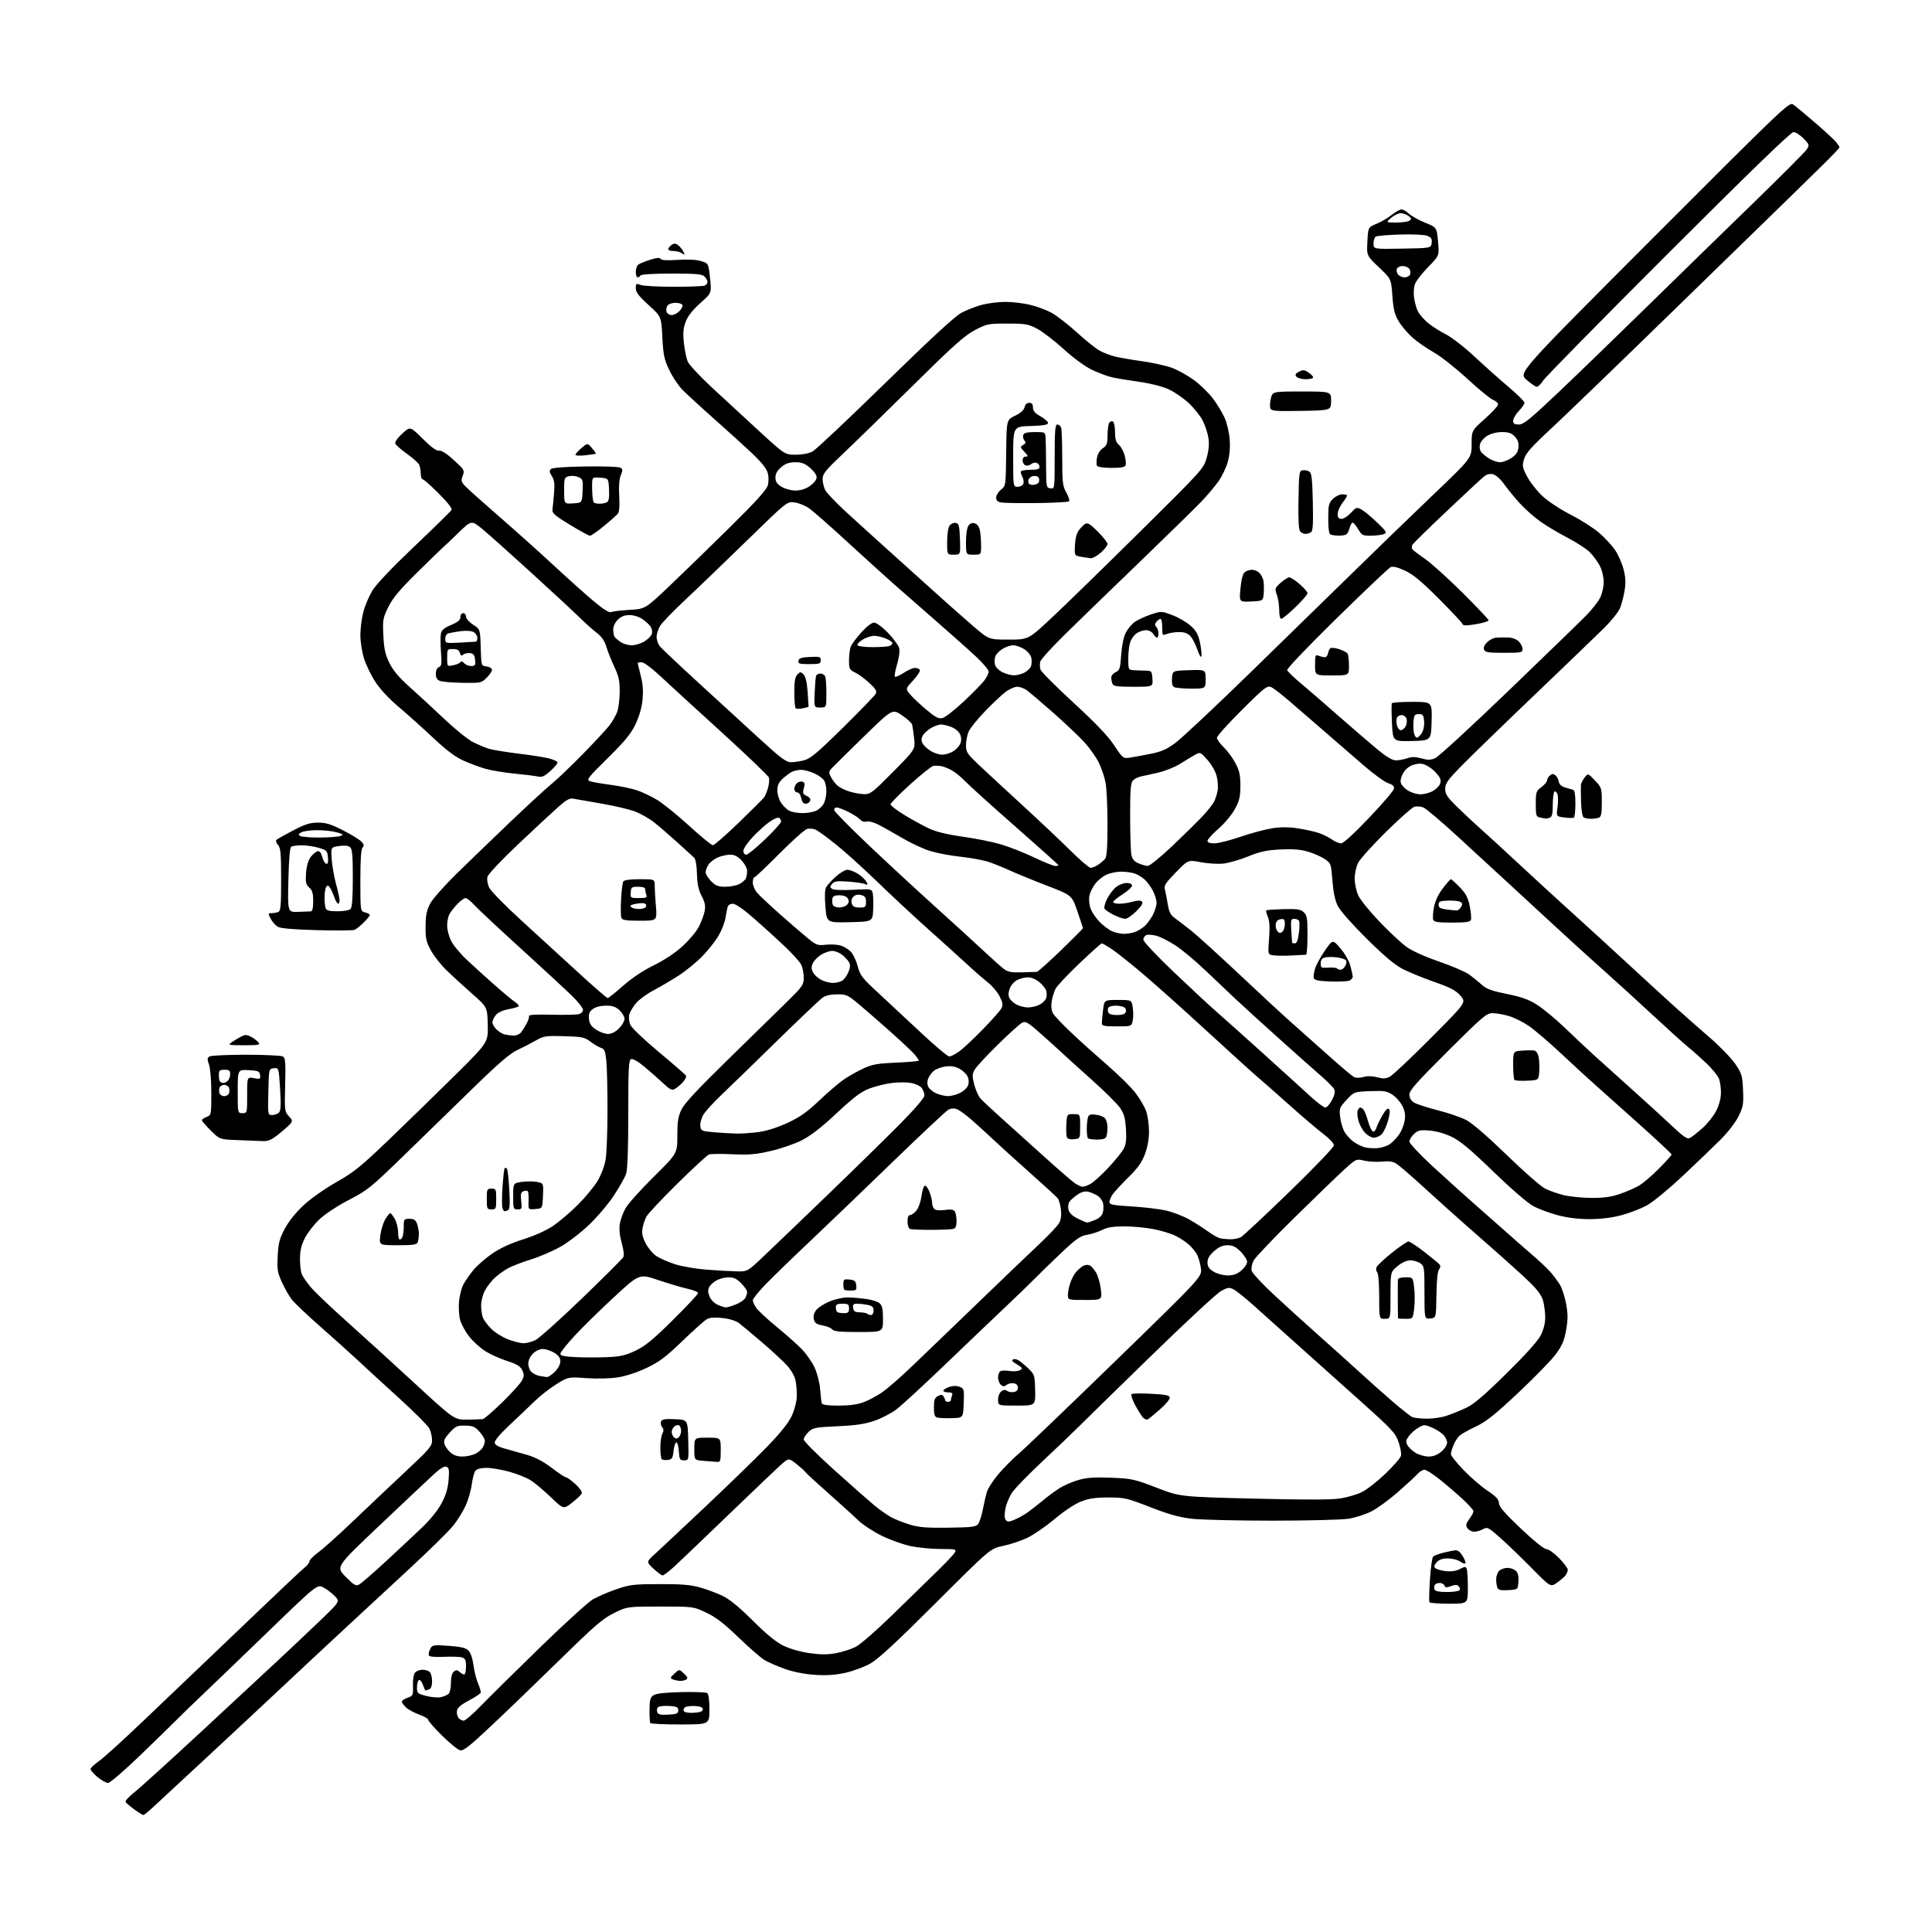 <?xml version="1.0" encoding="UTF-8" standalone="no"?>
<svg 
  version="1.1" 
  xmlns="http://www.w3.org/2000/svg" 
  xmlns:xlink="http://www.w3.org/1999/xlink" 
  xmlns:svg="http://www.w3.org/2000/svg"
  xmlns:rdf="http://www.w3.org/1999/02/22-rdf-syntax-ns#"
  xmlns:cc="http://creativecommons.org/ns#"
  xmlns:dc="http://purl.org/dc/elements/1.1/"
  viewBox="0 0 1024 1024"
  width="1024"
  height="1024"
>
<style>svg {background-color: white; }</style>"
<path stroke="none" fill="black" fill-rule="evenodd" d="M75.98,962.00C75.60,962.00 73.48,960.68 71.25,959.07C69.02,957.45 66.92,955.67 66.57,955.11C66.22,954.55 68.32,952.23 71.22,949.95C74.12,947.68 90.88,932.47 108.46,916.16C126.03,899.85 144.26,882.92 148.96,878.54C153.66,874.16 162.61,865.69 168.87,859.72C180.23,848.85 180.23,848.85 177.54,846.04C176.06,844.50 173.34,842.42 171.49,841.43C168.14,839.62 168.14,839.62 141.32,865.55C126.57,879.81 110.92,894.86 106.55,898.99C102.17,903.12 96.55,908.57 94.05,911.11C91.55,913.64 82.66,922.30 74.31,930.36C65.95,938.41 58.29,945.00 57.29,945.00C56.28,945.00 53.78,943.62 51.73,941.93C49.68,940.24 48.00,938.32 48.01,937.68C48.02,937.03 50.00,935.13 52.42,933.46C54.84,931.78 65.74,921.88 76.64,911.46C87.54,901.03 101.20,888.00 107.00,882.50C112.79,877.00 126.83,863.59 138.20,852.70C149.57,841.80 160.02,831.98 161.43,830.87C162.85,829.76 164.00,828.25 164.00,827.52C164.00,826.79 166.14,824.63 168.75,822.73C171.36,820.83 179.80,813.25 187.50,805.89C195.21,798.52 207.70,786.72 215.25,779.64C227.77,767.94 229.00,766.48 229.00,763.34C229.00,761.45 228.35,758.64 227.55,757.10C226.75,755.56 219.46,748.27 211.35,740.90C203.24,733.53 193.43,724.53 189.55,720.90C185.67,717.27 176.78,709.27 169.78,703.13C162.79,696.98 155.94,690.48 154.57,688.68C153.20,686.89 150.88,682.80 149.42,679.61C147.06,674.45 146.81,672.87 147.19,665.65C147.55,658.81 148.15,656.49 150.96,651.23C153.03,647.35 156.82,642.61 160.90,638.81C164.67,635.30 172.11,630.06 178.24,626.58C187.58,621.30 191.24,618.34 206.19,604.00C215.66,594.92 231.35,579.62 241.08,570.00C258.75,552.50 258.75,552.50 258.52,543.15C258.28,533.81 258.28,533.81 250.39,526.84C246.05,523.01 240.02,517.50 237.00,514.61C233.97,511.71 230.15,506.90 228.50,503.92C225.89,499.20 225.51,497.53 225.56,491.00C225.60,485.17 226.14,482.50 227.95,479.01C229.28,476.46 235.58,469.35 242.58,462.51C249.34,455.91 262.10,443.61 270.93,435.18C279.76,426.75 289.41,417.89 292.36,415.48C295.31,413.08 302.70,406.02 308.78,399.81C314.86,393.59 321.20,386.78 322.86,384.68C324.53,382.58 326.46,379.21 327.17,377.18C327.87,375.16 328.45,370.35 328.46,366.50C328.47,360.87 327.92,358.32 325.64,353.50C324.08,350.20 322.18,345.41 321.40,342.87C320.41,339.61 318.87,337.38 316.25,335.38C314.19,333.81 310.22,330.27 307.43,327.51C304.64,324.76 293.17,314.11 281.93,303.86C270.69,293.61 258.89,283.07 255.69,280.44C249.89,275.66 249.89,275.66 242.77,282.58C238.85,286.39 235.10,289.95 234.42,290.50C233.75,291.05 227.73,296.90 221.04,303.50C211.80,312.62 208.14,316.99 205.82,321.72C202.95,327.55 202.78,328.51 203.18,336.80C203.52,343.89 204.15,346.79 206.37,351.33C208.37,355.42 211.41,359.01 217.27,364.25C221.74,368.24 230.00,375.86 235.62,381.19C241.24,386.52 248.01,391.97 250.67,393.31C253.33,394.64 257.07,396.22 259.00,396.83C260.93,397.44 268.12,398.62 275.00,399.46C281.88,400.30 289.17,401.46 291.21,402.03C293.26,402.61 295.17,403.46 295.46,403.93C295.75,404.40 294.14,406.45 291.88,408.49C288.61,411.45 287.25,412.07 285.14,411.58C283.69,411.25 278.05,410.55 272.61,410.02C267.17,409.49 260.20,408.33 257.13,407.43C254.05,406.54 248.79,404.57 245.44,403.05C241.18,401.11 236.36,397.47 229.39,390.89C223.91,385.73 215.75,378.41 211.25,374.62C206.28,370.45 201.45,365.26 198.94,361.41C196.67,357.93 193.96,352.32 192.91,348.95C191.86,345.58 191.00,340.03 191.00,336.62C191.00,333.21 191.69,327.74 192.54,324.46C193.39,321.18 195.53,316.09 197.29,313.15C199.33,309.74 207.40,301.23 219.50,289.72C229.95,279.78 238.85,271.07 239.28,270.36C239.79,269.52 237.51,266.54 232.51,261.54C228.36,257.39 224.53,254.00 223.98,254.00C223.44,254.00 223.00,252.62 223.00,250.93C223.00,249.25 222.59,247.11 222.10,246.18C221.60,245.25 218.69,242.69 215.63,240.49C212.57,238.30 209.82,235.88 209.51,235.12C209.19,234.30 210.70,232.12 213.18,229.84C217.39,225.94 217.39,225.94 224.06,232.56C228.61,237.08 231.35,239.07 232.70,238.84C233.98,238.62 236.72,240.37 240.52,243.85C246.12,248.96 246.32,249.31 245.26,252.13C244.30,254.66 244.45,255.39 246.33,257.43C247.52,258.74 255.70,266.06 264.50,273.71C273.30,281.36 286.28,292.99 293.35,299.56C300.43,306.13 309.83,314.56 314.26,318.30C319.81,322.98 322.81,324.88 323.91,324.41C324.78,324.04 329.22,323.51 333.77,323.24C342.04,322.75 342.04,322.75 355.27,310.16C362.55,303.24 376.95,289.24 387.27,279.05C400.66,265.83 406.29,259.60 406.94,257.27C407.48,255.29 407.47,252.66 406.90,250.61C406.29,248.39 403.47,244.86 398.72,240.36C394.73,236.59 385.63,228.32 378.49,222.00C371.35,215.68 363.76,208.70 361.62,206.50C359.48,204.30 356.36,199.59 354.68,196.04C352.04,190.47 351.54,188.09 351.06,178.68C350.50,167.78 350.50,167.78 343.73,161.64C338.51,156.90 336.97,154.88 336.98,152.77C337.00,150.26 337.20,150.13 339.57,151.02C340.98,151.56 348.81,152.00 356.98,152.00C365.15,152.00 372.55,151.73 373.42,151.39C374.29,151.06 375.00,150.19 375.00,149.46C375.00,148.74 374.29,147.44 373.43,146.57C372.13,145.27 369.08,145.00 355.99,145.00C346.49,145.00 339.87,145.40 339.50,146.00C339.16,146.55 338.46,147.00 337.94,147.00C337.42,147.00 337.00,145.71 337.00,144.12C337.00,142.54 337.56,140.81 338.25,140.28C338.94,139.75 341.74,138.59 344.48,137.72C347.98,136.59 349.66,136.45 350.13,137.22C350.58,137.94 353.61,138.12 359.15,137.74C364.40,137.38 368.99,137.61 371.50,138.36C375.50,139.56 375.50,139.56 376.34,147.44C377.18,155.31 377.18,155.31 371.17,160.66C367.13,164.26 364.60,167.48 363.46,170.47C362.13,173.95 361.92,176.41 362.48,181.71C362.87,185.44 363.77,189.87 364.47,191.55C365.16,193.23 370.85,199.37 377.12,205.19C383.38,211.01 394.69,221.45 402.25,228.39C415.99,241.00 415.99,241.00 421.76,241.00C425.37,241.00 428.73,240.34 430.73,239.25C432.49,238.29 449.81,221.97 469.22,203.00C493.19,179.57 506.13,167.63 509.58,165.78C512.37,164.29 517.30,162.38 520.53,161.53C523.77,160.69 529.36,160.01 532.96,160.01C536.56,160.02 542.39,160.71 545.91,161.54C549.44,162.37 554.57,164.27 557.31,165.76C560.05,167.26 566.16,172.00 570.89,176.30C575.63,180.61 581.08,184.96 583.01,185.96C584.93,186.97 588.31,188.27 590.51,188.86C592.70,189.45 599.26,190.61 605.09,191.42C610.91,192.24 618.21,193.85 621.31,195.01C624.41,196.18 629.63,199.10 632.90,201.50C636.17,203.91 640.67,208.29 642.89,211.24C645.11,214.18 647.91,218.81 649.12,221.53C650.32,224.25 651.51,229.43 651.77,233.06C652.08,237.40 651.70,241.51 650.66,245.09C649.79,248.09 647.60,252.62 645.79,255.16C643.98,257.70 640.00,262.42 636.95,265.64C633.89,268.86 619.49,282.97 604.95,296.99C590.40,311.01 572.52,328.33 565.21,335.49C557.90,342.64 551.67,349.47 551.37,350.67C551.07,351.87 551.11,353.77 551.47,354.89C551.82,356.01 559.69,363.91 568.96,372.43C580.74,383.27 587.22,390.07 590.52,395.03C595.24,402.13 595.24,402.13 599.37,401.48C601.64,401.12 606.57,400.21 610.33,399.45C615.60,398.39 618.53,397.06 623.13,393.64C626.41,391.20 644.04,374.66 662.30,356.88C680.56,339.10 705.17,315.07 717.00,303.49C728.83,291.90 747.84,273.50 759.25,262.60C780.00,242.78 780.00,242.78 780.00,235.49C780.00,228.21 780.00,228.21 787.00,222.00C790.85,218.59 794.00,215.15 794.00,214.37C794.00,213.59 792.82,212.50 791.39,211.96C789.95,211.41 783.76,206.35 777.64,200.70C771.51,195.06 763.57,188.80 759.98,186.80C756.40,184.80 751.33,181.28 748.72,178.98C746.11,176.68 742.77,172.75 741.30,170.24C739.17,166.61 738.50,163.88 737.98,156.74C737.34,147.80 737.34,147.80 730.84,141.65C724.35,135.50 724.35,135.50 724.75,127.98C725.14,120.47 725.14,120.47 729.54,118.64C731.97,117.64 735.60,115.51 737.61,113.91C739.63,112.31 741.97,111.00 742.82,111.00C743.67,111.00 745.44,112.01 746.74,113.25C748.04,114.49 751.90,116.63 755.30,118.01C761.50,120.52 761.50,120.52 762.19,128.01C762.87,135.50 762.87,135.50 756.99,141.50C753.76,144.80 750.60,148.85 749.98,150.50C749.32,152.25 749.13,155.37 749.52,157.99C749.89,160.45 750.80,163.65 751.55,165.09C752.29,166.53 754.52,169.12 756.49,170.86C758.47,172.59 762.72,175.34 765.93,176.96C769.30,178.67 775.94,183.79 781.63,189.10C787.06,194.15 795.21,201.42 799.75,205.25C804.29,209.08 808.00,212.78 808.00,213.46C808.00,214.14 806.65,216.12 805.00,217.84C803.35,219.57 802.00,221.89 802.00,222.99C802.00,224.56 802.66,225.00 805.00,225.00C807.52,225.00 810.86,222.30 825.48,208.45C835.09,199.35 856.37,178.76 872.78,162.70C889.19,146.64 914.63,121.84 929.31,107.58C943.98,93.33 956.71,80.57 957.59,79.23C959.12,76.88 959.06,76.65 955.90,73.39C954.09,71.53 951.69,70.00 950.57,70.00C949.21,70.00 927.22,91.29 884.22,134.25C848.85,169.59 818.99,199.96 817.87,201.75C816.75,203.54 815.26,205.00 814.55,205.00C813.84,205.00 811.36,203.31 809.05,201.25C804.83,197.50 804.83,197.50 876.53,125.71C945.20,56.95 948.32,53.98 950.36,55.35C951.54,56.14 956.77,60.48 962.00,65.00C967.23,69.52 972.28,74.18 973.23,75.36C974.18,76.54 974.97,77.77 974.98,78.10C974.99,78.43 970.61,83.01 965.25,88.27C959.89,93.54 951.42,101.82 946.44,106.68C941.45,111.53 914.23,138.05 885.94,165.60C857.65,193.16 828.75,221.03 821.73,227.54C811.69,236.85 808.71,240.22 807.79,243.31C806.71,246.90 806.86,247.71 809.40,252.56C810.93,255.49 814.51,260.09 817.36,262.78C820.36,265.62 826.73,269.83 832.52,272.81C838.01,275.63 844.87,280.02 847.76,282.56C850.66,285.10 854.37,289.13 856.00,291.51C857.64,293.89 859.66,298.43 860.48,301.60C861.61,305.93 861.76,308.77 861.07,313.02C860.57,316.13 859.47,320.33 858.63,322.35C857.78,324.38 854.03,329.07 850.29,332.77C846.56,336.48 829.77,352.63 813.00,368.66C796.23,384.70 778.79,401.63 774.25,406.29C767.20,413.53 766.00,415.25 766.00,418.15C766.00,421.06 767.05,422.57 773.25,428.58C777.24,432.44 782.75,437.57 785.50,439.98C788.25,442.38 796.81,450.23 804.53,457.43C812.24,464.62 825.03,476.35 832.95,483.50C840.86,490.65 854.39,503.02 863.01,511.00C871.63,518.98 882.69,529.11 887.59,533.53C892.49,537.95 900.91,545.37 906.31,550.03C911.70,554.69 917.78,560.98 919.80,564.00C923.19,569.04 923.52,570.19 923.85,577.78C924.17,585.17 923.92,586.65 921.49,591.61C919.95,594.77 915.90,600.04 912.12,603.83C908.47,607.50 899.49,616.12 892.17,623.00C884.86,629.88 876.28,636.96 873.10,638.75C869.93,640.53 863.77,642.93 859.42,644.08C854.21,645.45 848.42,646.16 842.50,646.16C836.61,646.16 830.79,645.45 825.68,644.10C821.37,642.97 815.53,640.80 812.70,639.27C809.64,637.63 801.01,630.17 791.51,620.98C779.40,609.27 774.00,604.75 769.48,602.57C765.83,600.80 761.24,599.50 757.70,599.22C752.65,598.81 751.57,599.05 749.45,601.05C748.10,602.31 747.00,604.12 747.00,605.06C747.00,606.00 752.53,611.89 759.29,618.14C766.06,624.39 776.73,634.00 783.02,639.50C789.31,645.00 796.71,651.54 799.48,654.03C802.24,656.52 807.64,661.25 811.47,664.53C815.31,667.81 819.81,672.02 821.47,673.87C823.14,675.72 825.49,678.84 826.69,680.79C827.89,682.74 829.43,687.41 830.10,691.17C831.07,696.59 831.06,699.45 830.07,705.02C829.07,710.58 827.93,713.23 824.59,717.77C822.26,720.92 813.33,730.10 804.74,738.17C792.35,749.81 787.71,753.50 782.31,756.05C778.56,757.82 774.68,759.98 773.67,760.86C772.66,761.74 771.20,763.99 770.42,765.85C769.64,767.72 769.00,769.91 769.00,770.72C769.00,771.53 772.03,775.33 775.74,779.17C779.44,783.01 785.15,787.94 788.41,790.12C792.99,793.17 794.38,794.68 794.46,796.67C794.55,798.60 797.49,802.02 806.04,810.13C812.90,816.64 818.32,821.00 819.54,821.00C820.66,821.00 823.70,823.15 826.29,825.78C828.88,828.42 830.99,831.23 830.97,832.03C830.95,832.84 830.39,834.19 829.72,835.04C829.05,835.88 827.00,837.63 825.16,838.92C821.83,841.26 821.83,841.26 811.58,830.88C805.94,825.17 798.44,817.96 794.90,814.85C788.60,809.33 788.40,809.24 785.67,810.66C784.14,811.47 781.94,811.98 780.79,811.81C779.64,811.64 778.22,810.73 777.63,809.79C776.80,808.47 777.06,807.41 778.78,805.08C780.00,803.43 781.00,801.59 781.00,800.99C781.00,800.39 778.41,797.50 775.25,794.58C772.09,791.66 766.61,786.96 763.09,784.14C759.56,781.31 755.92,779.00 754.99,779.00C754.07,779.00 752.45,779.97 751.40,781.15C750.36,782.33 745.68,786.65 741.00,790.76C736.33,794.86 729.97,799.50 726.86,801.07C723.75,802.64 718.35,804.39 714.86,804.95C711.36,805.52 693.20,805.98 674.50,805.98C655.80,805.98 636.54,805.53 631.69,804.97C625.13,804.22 619.52,802.66 609.69,798.83C597.32,794.02 595.94,793.70 587.50,793.69C580.68,793.69 577.17,794.20 573.00,795.82C569.72,797.09 564.07,800.84 559.00,805.09C554.33,809.01 547.80,813.50 544.50,815.08C541.20,816.65 535.43,818.58 531.67,819.36C524.85,820.79 524.85,820.79 495.95,849.64C474.98,870.57 465.46,879.39 461.27,881.73C458.10,883.51 452.18,885.70 448.11,886.61C442.88,887.78 438.21,888.10 432.11,887.72C426.71,887.37 420.77,886.22 416.17,884.62C412.14,883.21 407.19,881.06 405.17,879.84C403.15,878.61 396.93,873.19 391.35,867.80C383.75,860.46 379.47,857.17 374.35,854.74C367.50,851.50 367.50,851.50 349.98,851.50C332.45,851.50 332.45,851.50 325.48,854.93C319.54,857.85 315.30,861.50 297.00,879.43C285.18,891.02 268.87,906.74 260.76,914.36C248.55,925.85 245.64,928.12 243.76,927.64C242.52,927.32 238.24,923.82 234.25,919.87C230.26,915.92 227.00,912.19 227.00,911.58C227.00,910.97 224.86,909.71 222.23,908.78C219.61,907.85 216.46,906.15 215.23,905.00C214.01,903.86 213.00,902.47 213.00,901.91C213.00,901.35 214.36,900.42 216.02,899.84C218.91,898.83 219.04,898.56 218.87,893.43C218.77,890.31 219.23,887.43 219.97,886.54C220.67,885.69 222.45,885.00 223.92,885.00C225.40,885.00 227.14,885.54 227.80,886.20C228.46,886.86 229.00,889.06 229.00,891.09C229.00,893.54 228.47,894.99 227.42,895.39C226.55,895.73 225.69,896.00 225.52,896.00C225.34,896.00 224.71,894.62 224.12,892.92C223.53,891.23 222.59,890.14 222.03,890.48C221.46,890.83 221.00,892.58 221.00,894.37C221.00,897.44 221.29,897.70 226.03,898.91C228.80,899.62 232.28,899.89 233.78,899.52C235.27,899.15 237.05,898.37 237.74,897.80C238.43,897.22 239.00,894.62 239.00,892.00C239.00,888.97 239.55,886.79 240.52,885.98C241.76,884.96 242.37,885.03 243.85,886.36C244.85,887.27 245.96,887.70 246.33,887.34C246.70,886.97 247.00,884.97 247.00,882.90C247.00,879.98 246.54,878.99 244.94,878.48C243.81,878.12 239.46,877.97 235.27,878.15C230.07,878.36 227.53,878.09 227.26,877.29C227.05,876.64 227.40,875.12 228.05,873.91C229.16,871.84 229.68,871.75 237.80,872.32C244.34,872.79 246.82,873.38 248.28,874.84C249.46,876.01 250.48,878.99 250.95,882.62C251.38,885.85 252.48,890.23 253.41,892.34C254.34,894.46 254.96,896.63 254.78,897.17C254.60,897.71 251.76,899.58 248.47,901.33C244.19,903.60 242.41,905.15 242.17,906.81C241.99,908.07 242.39,909.76 243.05,910.56C243.71,911.35 244.92,912.00 245.75,912.00C246.58,912.00 250.69,908.46 254.88,904.13C259.07,899.80 273.10,885.94 286.06,873.33C299.02,860.72 311.67,849.21 314.17,847.74C316.67,846.28 322.27,843.86 326.61,842.36C333.80,839.88 335.84,839.64 349.50,839.60C361.03,839.57 366.01,839.98 371.00,841.37C374.57,842.37 379.97,844.38 383.00,845.84C386.72,847.64 391.89,851.88 399.03,859.00C406.31,866.25 411.34,870.36 415.27,872.27C418.63,873.91 424.27,875.51 429.04,876.19C435.01,877.03 438.69,877.04 443.09,876.22C446.38,875.61 451.03,874.12 453.44,872.92C455.93,871.68 464.47,864.24 473.16,855.76C481.60,847.52 492.25,837.14 496.83,832.68C501.41,828.23 505.58,823.78 506.11,822.79C507.00,821.14 506.43,821.00 498.60,821.00C493.94,821.00 486.84,820.32 482.82,819.50C478.79,818.67 471.83,816.19 467.34,813.99C462.85,811.79 457.21,808.08 454.80,805.74C452.40,803.41 445.19,796.87 438.79,791.21C432.38,785.55 427.00,780.58 426.82,780.17C426.64,779.76 424.60,777.92 422.29,776.08C418.08,772.73 418.08,772.73 414.29,776.04C412.20,777.86 399.93,789.54 387.00,802.00C374.07,814.46 360.98,826.98 357.90,829.82C354.83,832.67 351.82,835.00 351.22,835.00C350.63,835.00 348.43,833.39 346.34,831.41C342.53,827.82 342.53,827.82 347.02,823.74C349.48,821.49 361.66,810.08 374.07,798.38C386.48,786.68 401.27,772.30 406.94,766.42C413.90,759.19 418.04,753.97 419.72,750.30C421.12,747.24 422.25,742.84 422.32,740.19C422.38,737.61 422.08,733.79 421.66,731.69C421.21,729.49 419.33,726.15 417.19,723.79C415.16,721.53 409.23,716.03 404.00,711.56C398.77,707.09 393.28,702.50 391.78,701.35C390.11,700.07 386.76,699.00 383.06,698.59C379.03,698.13 376.29,698.31 374.77,699.12C373.52,699.79 367.65,705.01 361.72,710.73C352.87,719.26 349.45,721.83 342.72,725.03C337.78,727.38 331.70,729.38 327.50,730.03C323.37,730.67 316.55,730.84 310.85,730.44C301.20,729.76 301.20,729.76 295.01,733.58C291.60,735.68 286.47,739.67 283.61,742.45C280.74,745.23 274.68,751.00 270.13,755.27C264.89,760.19 261.98,763.66 262.19,764.74C262.40,765.83 264.31,766.92 267.51,767.77C270.25,768.51 275.52,769.99 279.21,771.07C283.80,772.41 287.98,774.61 292.43,778.02C296.00,780.76 299.39,783.00 299.96,783.00C300.53,783.00 302.77,784.60 304.94,786.57C307.17,788.58 308.66,790.72 308.36,791.49C308.08,792.24 305.78,794.46 303.25,796.43C298.67,800.01 298.67,800.01 292.08,793.67C288.46,790.18 283.70,786.16 281.50,784.72C279.30,783.29 274.13,781.19 270.02,780.06C265.91,778.93 260.45,778.00 257.89,778.00C255.01,778.00 252.78,778.56 252.02,779.48C251.34,780.30 250.46,783.56 250.05,786.73C249.65,789.90 248.19,794.98 246.81,798.00C245.43,801.02 242.48,805.78 240.26,808.57C238.05,811.37 227.53,821.72 216.89,831.57C206.26,841.43 191.24,855.34 183.53,862.47C175.81,869.60 161.58,882.88 151.91,891.97C142.23,901.06 123.40,918.62 110.07,931.00C96.73,943.38 83.75,955.41 81.23,957.75C78.71,960.09 76.35,962.00 75.98,962.00zM360.56,914.00C352.07,914.00 344.91,913.66 344.66,913.25C344.41,912.84 344.23,909.65 344.26,906.17C344.31,900.88 344.67,899.61 346.41,898.48C347.81,897.58 352.64,897.04 361.00,896.84C367.88,896.68 374.06,896.91 374.75,897.34C375.58,897.85 376.00,900.79 376.00,906.06C376.00,914.00 376.00,914.00 360.56,914.00zM354.24,908.80C358.73,908.54 359.50,908.21 359.50,906.50C359.50,904.82 358.73,904.45 354.61,904.19C351.92,904.02 349.27,904.33 348.73,904.87C348.18,905.42 348.01,906.59 348.36,907.49C348.84,908.75 350.12,909.04 354.24,908.80zM367.84,907.80C371.18,907.59 372.50,907.08 372.50,906.00C372.50,904.96 371.27,904.42 368.50,904.24C366.30,904.10 363.88,904.38 363.12,904.88C362.36,905.37 362.07,906.30 362.46,906.94C362.89,907.63 365.07,907.98 367.84,907.80zM360.50,890.91C359.40,890.88 357.69,890.54 356.70,890.15C355.06,889.50 355.12,889.23 357.45,887.05C360.00,884.65 360.00,884.65 362.51,887.01C364.38,888.76 364.70,889.57 363.76,890.17C363.07,890.61 361.60,890.94 360.50,890.91zM768.06,850.00C762.59,850.00 757.90,849.65 757.64,849.22C757.37,848.80 757.49,843.39 757.90,837.20C758.31,831.02 759.06,825.54 759.57,825.04C760.08,824.53 762.52,823.60 765.00,822.98C767.48,822.36 770.36,821.77 771.42,821.67C772.64,821.56 774.05,822.70 775.29,824.80C776.36,826.61 776.99,828.34 776.68,828.65C776.38,828.95 775.10,828.48 773.84,827.60C772.58,826.72 769.70,826.00 767.43,826.00C764.56,826.00 762.75,826.62 761.48,828.02C760.16,829.48 759.95,830.35 760.74,831.14C761.34,831.74 763.82,832.45 766.25,832.72C769.18,833.06 771.70,832.69 773.74,831.64C776.51,830.20 776.86,830.20 777.40,831.61C777.73,832.46 778.00,836.95 778.00,841.58C778.00,850.00 778.00,850.00 768.06,850.00zM766.93,843.80C770.27,843.80 773.28,843.36 773.62,842.81C773.95,842.27 773.72,841.32 773.10,840.70C772.27,839.87 771.20,839.86 769.05,840.67C766.72,841.55 766.02,841.50 765.60,840.39C765.30,839.62 764.18,839.00 763.09,839.00C762.01,839.00 760.83,839.47 760.47,840.05C760.11,840.62 760.06,841.70 760.34,842.45C760.70,843.38 762.75,843.80 766.93,843.80zM799.38,842.80C795.38,843.03 794.11,842.74 793.63,841.47C793.28,840.57 793.00,838.56 793.00,836.99C793.00,835.42 793.71,833.44 794.57,832.57C795.44,831.71 797.43,831.00 799.00,831.00C800.57,831.00 802.59,831.73 803.48,832.62C804.58,833.72 805.01,835.58 804.80,838.37C804.50,842.50 804.50,842.50 799.38,842.80zM190.41,839.79C191.56,839.17 197.89,833.69 204.48,827.59C211.07,821.49 219.69,813.43 223.63,809.68C227.99,805.53 232.06,800.49 234.02,796.81C236.33,792.47 237.40,788.94 237.76,784.40C238.19,779.10 237.99,777.94 236.61,777.40C235.48,776.97 233.29,778.31 229.73,781.59C226.85,784.25 214.04,796.32 201.25,808.43C178.00,830.44 178.00,830.44 183.16,835.67C187.70,840.26 188.58,840.76 190.41,839.79zM502.83,809.71C515.23,809.53 517.34,809.26 518.46,807.73C519.17,806.76 520.26,803.38 520.88,800.23C521.50,797.08 522.45,792.91 522.99,790.97C523.53,789.03 526.34,784.65 529.24,781.25C532.13,777.85 536.98,772.98 540.00,770.43C543.02,767.88 566.13,745.74 591.34,721.23C637.18,676.67 637.18,676.67 636.49,672.10C636.11,669.58 635.22,666.40 634.49,665.01C633.77,663.63 631.90,661.31 630.34,659.86C628.78,658.41 625.55,656.24 623.16,655.05C620.78,653.85 615.45,652.22 611.32,651.44C607.20,650.65 600.25,650.00 595.87,650.00C590.07,650.00 586.92,650.51 584.21,651.88C582.17,652.91 578.54,654.09 576.15,654.48C572.44,655.10 570.32,656.62 561.60,664.90C555.99,670.23 549.85,676.21 547.95,678.18C546.05,680.15 539.32,686.65 533.00,692.63C526.67,698.61 512.15,712.47 500.73,723.43C489.31,734.39 477.73,745.04 475.00,747.09C472.27,749.15 466.99,751.86 463.26,753.11C458.23,754.81 453.26,755.54 443.83,755.95C432.19,756.46 430.94,756.70 428.58,758.92C427.16,760.26 426.00,762.08 426.00,762.97C426.00,763.87 433.23,771.10 442.07,779.05C450.92,787.00 460.48,795.44 463.32,797.81C466.17,800.17 470.30,803.07 472.50,804.24C474.70,805.41 479.20,807.17 482.50,808.15C487.24,809.55 491.52,809.88 502.83,809.71zM537.66,805.50C539.56,804.70 542.55,803.06 544.31,801.85C546.06,800.64 549.75,797.77 552.50,795.48C555.25,793.19 559.36,790.14 561.63,788.72C563.90,787.29 568.36,785.37 571.54,784.44C576.01,783.15 579.95,782.87 588.91,783.22C599.84,783.66 601.21,783.96 613.00,788.50C625.50,793.33 625.50,793.33 664.50,794.30C691.19,794.96 705.63,794.94 710.24,794.23C713.94,793.66 719.10,792.16 721.70,790.90C724.30,789.65 729.94,785.26 734.23,781.16C738.52,777.06 742.27,772.75 742.55,771.60C742.83,770.44 742.26,767.17 741.28,764.31C739.66,759.60 737.88,757.67 721.50,743.00C711.60,734.14 696.62,720.72 688.21,713.19C679.80,705.66 669.24,696.20 664.74,692.16C660.25,688.13 655.36,684.20 653.89,683.44C651.48,682.20 650.79,682.28 647.16,684.28C644.93,685.50 628.58,700.66 610.81,717.96C593.04,735.27 575.62,752.30 572.09,755.83C568.56,759.35 559.77,767.76 552.55,774.51C545.32,781.27 538.14,788.63 536.58,790.88C535.02,793.13 533.35,797.07 532.88,799.64C532.29,802.77 532.36,804.73 533.10,805.62C534.01,806.71 534.80,806.69 537.66,805.50zM379.75,774.82C378.51,774.72 375.36,774.47 372.75,774.26C368.00,773.89 368.00,773.89 368.00,767.95C368.00,762.00 368.00,762.00 375.00,762.00C382.00,762.00 382.00,762.00 382.00,768.50C382.00,774.63 381.87,774.99 379.75,774.82zM353.96,773.80C352.57,773.96 351.10,773.77 350.71,773.38C350.32,772.99 350.00,770.24 350.00,767.27C350.00,764.30 350.48,760.97 351.07,759.87C351.85,758.42 351.82,757.48 350.96,756.45C350.31,755.67 350.05,754.32 350.37,753.47C350.85,752.22 352.35,751.97 357.74,752.20C364.50,752.50 364.50,752.50 364.78,763.25C365.07,774.00 365.07,774.00 362.59,774.00C360.34,774.00 360.08,773.56 359.80,769.25C359.64,766.64 359.05,764.50 358.50,764.50C357.95,764.50 357.27,766.52 357.00,769.00C356.57,772.91 356.17,773.54 353.96,773.80zM245.11,772.00C247.30,772.00 250.41,771.32 252.02,770.49C253.63,769.66 255.40,768.11 255.97,767.06C256.54,766.00 257.00,764.43 257.00,763.58C257.00,762.73 255.73,760.61 254.17,758.87C251.79,756.20 250.60,755.68 246.60,755.60C242.32,755.51 241.50,755.88 238.37,759.29C235.77,762.13 235.05,763.64 235.53,765.29C235.88,766.51 237.28,768.51 238.64,769.75C240.34,771.29 242.36,772.00 245.11,772.00zM757.17,772.00C759.67,772.00 761.83,771.17 763.92,769.41C765.67,767.94 767.00,765.86 767.00,764.59C767.00,763.36 765.98,761.39 764.74,760.22C763.49,759.05 760.76,757.38 758.66,756.50C755.11,755.02 754.63,755.03 751.78,756.70C750.09,757.69 747.83,759.68 746.75,761.13C745.14,763.29 745.00,764.13 745.96,765.93C746.60,767.13 748.56,768.98 750.31,770.05C752.07,771.12 755.15,771.99 757.17,772.00zM359.68,761.85C360.40,761.25 361.00,759.71 361.00,758.44C361.00,757.16 360.53,755.83 359.96,755.47C359.38,755.12 358.26,755.37 357.46,756.04C356.66,756.70 356.00,758.00 356.00,758.92C356.00,759.85 356.53,761.13 357.18,761.78C358.04,762.64 358.71,762.66 359.68,761.85zM247.62,752.42C251.40,752.37 255.12,752.26 255.88,752.17C256.64,752.07 261.29,748.06 266.22,743.25C271.15,738.44 275.83,733.25 276.63,731.72C277.84,729.40 277.87,728.50 276.78,726.22C275.76,724.10 273.97,723.02 268.67,721.31C264.93,720.11 259.70,717.73 257.04,716.03C254.38,714.32 250.58,710.84 248.60,708.29C246.61,705.74 244.49,701.82 243.88,699.57C243.27,697.33 243.00,692.99 243.28,689.91C243.56,686.84 244.57,682.79 245.54,680.93C246.51,679.06 248.92,675.56 250.90,673.15C252.88,670.75 257.43,666.79 261.00,664.36C265.26,661.46 270.86,658.89 277.25,656.89C283.12,655.06 289.40,652.25 293.00,649.84C296.29,647.64 302.25,642.58 306.24,638.60C310.24,634.61 314.97,628.87 316.78,625.83C318.70,622.59 320.45,617.88 321.02,614.41C321.55,611.16 321.99,599.45 321.99,588.40C322.00,577.34 321.71,565.54 321.36,562.17C320.83,557.11 320.35,555.93 318.61,555.41C317.45,555.06 314.93,553.58 313.00,552.13C309.82,549.74 308.55,549.47 299.00,549.20C289.24,548.92 288.18,549.08 284.00,551.49C281.52,552.91 277.12,555.19 274.21,556.54C270.33,558.35 264.30,563.51 251.72,575.76C242.27,584.97 225.75,601.05 215.02,611.50C196.59,629.44 194.92,630.80 185.00,635.94C178.83,639.14 172.35,643.41 169.28,646.30C166.41,649.01 162.93,653.52 161.53,656.31C159.71,659.97 159.00,662.99 159.00,667.13C159.00,670.29 159.40,673.91 159.88,675.18C160.37,676.46 162.50,679.58 164.63,682.13C166.76,684.67 174.99,692.55 182.93,699.63C190.86,706.71 207.12,721.50 219.05,732.50C240.73,752.50 240.73,752.50 247.62,752.42zM608.38,752.29C607.77,752.65 606.57,752.18 605.72,751.23C604.88,750.28 603.01,747.28 601.57,744.57C600.14,741.85 599.31,739.31 599.73,738.92C600.15,738.52 604.89,738.44 610.25,738.74C618.34,739.18 620.00,739.55 619.99,740.89C619.98,741.77 617.62,744.55 614.74,747.06C611.86,749.57 609.00,751.92 608.38,752.29zM504.50,751.65C501.20,751.74 497.71,751.59 496.75,751.33C495.39,750.96 495.00,749.77 495.00,745.96C495.00,742.00 495.40,740.85 497.13,739.93C498.79,739.04 499.44,739.09 500.11,740.15C500.58,740.89 500.98,741.84 500.98,742.25C500.99,742.66 501.68,743.00 502.50,743.00C503.32,743.00 504.00,742.59 504.00,742.08C504.00,741.58 504.27,740.45 504.61,739.58C505.06,738.39 504.57,738.00 502.61,738.00C501.17,738.00 500.00,737.59 500.00,737.10C500.00,736.60 501.37,735.72 503.04,735.14C505.02,734.44 506.94,734.41 508.58,735.03C510.99,735.95 511.07,736.26 510.79,743.74C510.50,751.50 510.50,751.50 504.50,751.65zM756.22,751.93C759.36,751.97 764.08,751.28 766.72,750.39C769.35,749.51 773.98,747.63 777.00,746.23C781.13,744.31 786.45,739.78 798.34,728.08C808.53,718.06 815.05,710.82 816.59,707.78C818.15,704.74 819.00,701.37 818.99,698.28C818.99,695.65 818.50,691.70 817.90,689.50C817.14,686.71 814.96,683.69 810.66,679.50C807.27,676.20 797.30,667.20 788.50,659.51C779.70,651.81 769.53,642.82 765.90,639.51C762.28,636.20 755.57,630.12 750.99,626.00C746.42,621.88 741.56,617.75 740.19,616.84C738.37,615.62 736.36,615.31 732.61,615.68C729.80,615.95 725.54,615.72 723.15,615.17C718.80,614.17 718.80,614.17 712.65,619.74C709.27,622.81 697.39,634.27 686.25,645.21C675.11,656.15 665.29,666.48 664.42,668.16C663.55,669.84 663.10,672.25 663.42,673.52C663.73,674.78 669.06,680.53 675.25,686.29C681.44,692.05 691.76,701.43 698.20,707.13C704.63,712.83 714.32,721.55 719.74,726.50C725.15,731.45 733.48,738.86 738.25,742.97C743.02,747.08 747.72,750.76 748.71,751.15C749.69,751.54 753.07,751.89 756.22,751.93zM444.46,745.00C450.32,745.00 454.49,744.42 457.83,743.16C460.50,742.14 464.83,739.83 467.46,738.03C470.08,736.23 476.78,730.42 482.35,725.12C487.91,719.83 503.65,704.70 517.32,691.50C530.99,678.30 546.21,663.73 551.13,659.12C556.05,654.51 560.71,649.54 561.47,648.06C562.36,646.33 562.66,643.79 562.29,640.94C561.98,638.50 561.24,635.88 560.64,635.13C560.05,634.38 553.47,628.35 546.03,621.73C538.59,615.11 529.58,606.94 526.00,603.57C522.42,600.20 517.25,595.50 514.50,593.11C511.75,590.73 508.46,588.38 507.18,587.89C505.69,587.31 504.10,587.41 502.68,588.16C501.48,588.80 488.12,601.31 473.00,615.96C457.88,630.62 437.85,649.84 428.50,658.68C419.15,667.52 408.69,677.70 405.25,681.29C401.81,684.89 399.00,688.43 399.01,689.16C399.01,689.90 399.80,691.68 400.76,693.12C401.72,694.56 406.55,699.06 411.50,703.12C416.45,707.18 422.48,712.52 424.89,715.00C427.31,717.48 430.39,721.89 431.74,724.81C433.15,727.85 434.41,732.76 434.68,736.31C434.95,739.71 435.34,743.06 435.55,743.75C435.82,744.62 438.51,745.00 444.46,745.00zM538.93,745.00C529.00,745.00 529.00,745.00 529.00,741.86C529.00,740.03 529.73,738.19 530.75,737.44C531.93,736.58 532.88,736.49 533.69,737.16C534.35,737.71 535.93,738.01 537.19,737.83C538.72,737.61 539.50,736.83 539.50,735.50C539.50,734.17 538.72,733.39 537.19,733.17C535.93,732.99 534.24,733.39 533.44,734.05C532.32,734.98 531.67,734.97 530.50,734.00C529.67,733.32 529.00,731.51 529.00,729.98C529.00,728.46 529.65,726.96 530.44,726.66C531.24,726.36 533.44,726.36 535.33,726.67C537.22,726.97 539.59,726.77 540.58,726.22C542.20,725.31 542.04,725.00 539.00,723.15C536.21,721.45 535.91,720.97 537.32,720.43C538.51,719.98 540.48,721.11 543.73,724.10C548.43,728.43 548.43,728.43 548.64,736.72C548.85,745.00 548.85,745.00 538.93,745.00zM289.83,729.86C290.56,729.94 292.47,728.68 294.08,727.08C295.80,725.35 297.00,723.09 297.00,721.56C297.00,719.71 296.07,718.40 293.75,716.99C291.96,715.90 289.24,715.01 287.70,715.00C286.07,715.00 283.89,716.02 282.45,717.45C280.98,718.93 280.00,721.06 280.00,722.80C280.00,724.39 280.79,726.39 281.75,727.25C282.71,728.11 284.62,729.02 286.00,729.27C287.38,729.52 289.10,729.79 289.83,729.86zM322.00,719.32C328.98,719.00 331.66,718.37 337.00,715.80C342.11,713.34 346.34,709.85 356.75,699.53C364.04,692.30 370.00,685.93 370.00,685.36C370.00,684.79 367.50,683.76 364.45,683.08C361.40,682.39 354.40,680.32 348.89,678.46C338.88,675.09 338.88,675.09 325.69,687.27C318.44,693.97 309.01,703.20 304.75,707.79C300.49,712.38 297.00,716.76 297.00,717.53C297.00,718.57 299.06,719.02 305.25,719.31C309.79,719.53 317.32,719.53 322.00,719.32zM277.35,711.95C278.92,711.98 281.77,711.25 283.69,710.34C285.61,709.43 296.69,699.52 308.32,688.31C319.95,677.10 329.85,667.23 330.33,666.37C330.88,665.39 330.58,662.56 329.53,658.82C328.43,654.89 328.08,651.41 328.52,648.67C328.89,646.38 330.29,642.59 331.64,640.25C332.99,637.90 339.69,630.45 346.55,623.67C359.00,611.35 359.00,611.35 359.00,601.99C359.00,594.41 359.42,591.77 361.20,588.07C362.74,584.84 369.88,577.17 385.43,562.00C397.55,550.17 411.64,536.39 416.73,531.37C425.48,522.76 426.00,522.01 426.00,518.07C426.00,515.78 425.37,512.69 424.60,511.20C423.82,509.72 419.88,505.35 415.82,501.50C411.77,497.65 404.46,491.01 399.58,486.75C394.06,481.93 389.84,479.00 388.42,479.00C387.10,479.00 385.93,479.74 385.64,480.75C385.37,481.71 384.86,484.33 384.52,486.56C384.17,488.79 382.56,492.95 380.93,495.80C379.30,498.65 375.38,503.62 372.22,506.86C369.05,510.10 363.32,514.76 359.48,517.22C355.64,519.68 349.65,523.19 346.18,525.02C342.70,526.86 338.57,529.92 337.00,531.82C335.43,533.72 333.86,536.41 333.52,537.79C333.17,539.18 333.41,541.57 334.05,543.12C334.71,544.71 341.23,550.95 349.05,557.47C356.66,563.82 363.19,569.49 363.55,570.08C363.91,570.67 363.15,572.28 361.85,573.67C360.56,575.05 358.66,576.64 357.64,577.19C356.12,578.01 355.01,577.47 351.64,574.27C349.36,572.11 344.92,568.19 341.76,565.56C338.26,562.64 335.43,561.00 334.51,561.36C333.21,561.86 333.00,565.92 333.00,590.32C333.00,608.85 332.61,619.88 331.86,622.10C331.24,623.97 328.34,629.12 325.43,633.55C322.52,637.98 316.56,645.03 312.18,649.21C307.72,653.46 300.98,658.62 296.86,660.92C292.81,663.17 285.90,666.14 281.50,667.50C277.10,668.86 271.70,670.93 269.50,672.09C267.30,673.25 264.00,675.62 262.16,677.35C260.33,679.08 257.96,682.17 256.91,684.21C255.86,686.25 255.00,689.71 255.00,691.90C255.00,694.08 255.42,696.98 255.94,698.34C256.46,699.70 258.46,702.39 260.38,704.31C262.31,706.24 266.27,708.73 269.19,709.86C272.11,710.98 275.78,711.92 277.35,711.95zM455.12,706.00C445.21,706.00 441.97,705.67 441.06,704.58C440.42,703.80 438.11,702.86 435.94,702.49C432.83,701.97 431.86,701.29 431.37,699.32C430.95,697.65 431.36,696.00 432.62,694.35C433.65,692.98 436.98,690.88 440.00,689.68C443.20,688.41 447.38,687.56 450.00,687.66C452.48,687.74 456.75,688.14 459.50,688.54C462.25,688.94 465.29,689.95 466.25,690.79C467.60,691.96 468.00,693.88 468.00,699.15C468.00,706.00 468.00,706.00 455.12,706.00zM734.00,699.00C731.00,699.00 731.00,699.00 731.00,687.20C731.00,680.42 730.56,674.96 729.97,674.37C729.40,673.80 729.22,672.59 729.57,671.67C729.92,670.76 733.60,667.31 737.73,664.01C741.87,660.70 745.83,658.00 746.53,658.00C747.22,658.00 751.10,660.57 755.15,663.70C759.19,666.84 762.81,669.86 763.19,670.42C763.57,670.98 763.35,672.08 762.69,672.87C761.94,673.78 761.44,678.73 761.34,686.40C761.17,698.50 761.17,698.50 758.09,698.81C755.00,699.13 755.00,699.13 755.00,685.12C755.00,671.78 754.89,671.04 752.78,669.56C751.56,668.70 749.18,668.00 747.51,668.00C745.58,668.00 743.09,669.13 740.73,671.07C737.00,674.15 737.00,674.15 737.00,686.57C737.00,699.00 737.00,699.00 734.00,699.00zM744.93,699.00C742.77,699.00 740.98,698.89 740.95,698.75C740.91,698.61 740.87,694.23 740.86,689.00C740.84,683.77 740.86,678.94 740.91,678.25C740.97,677.48 742.50,677.00 744.93,677.00C748.86,677.00 748.86,677.00 749.54,682.50C749.92,685.52 749.92,690.48 749.54,693.50C748.86,699.00 748.86,699.00 744.93,699.00zM461.67,697.00C462.40,697.00 463.00,695.94 463.00,694.62C463.00,692.76 462.32,692.11 459.88,691.62C458.16,691.28 455.65,691.00 454.31,691.00C452.34,691.00 451.92,691.44 452.18,693.25C452.43,695.04 453.16,695.51 455.73,695.56C457.50,695.59 459.26,695.93 459.64,696.31C460.02,696.69 460.93,697.00 461.67,697.00zM447.17,696.00C449.52,696.00 450.00,695.58 450.00,693.50C450.00,691.31 449.57,691.00 446.50,691.00C443.77,691.00 443.00,691.40 443.00,692.83C443.00,693.84 443.30,694.97 443.67,695.33C444.03,695.70 445.61,696.00 447.17,696.00zM384.73,692.96C385.41,692.98 387.78,692.27 390.01,691.38C392.24,690.49 394.50,688.94 395.03,687.95C395.56,686.95 396.00,685.51 396.00,684.76C396.00,684.00 394.60,681.94 392.88,680.19C390.57,677.83 388.87,677.00 386.33,677.00C384.44,677.00 381.59,677.68 379.98,678.51C378.37,679.34 376.56,680.96 375.95,682.10C375.11,683.66 375.15,684.94 376.09,687.21C376.81,688.95 378.65,690.81 380.42,691.58C382.11,692.32 384.05,692.94 384.73,692.96zM575.07,689.00C566.00,689.00 566.00,689.00 566.02,686.25C566.02,684.74 566.61,681.83 567.32,679.79C568.03,677.75 569.48,675.12 570.55,673.95C571.61,672.78 573.24,671.41 574.17,670.91C575.10,670.41 576.55,670.28 577.41,670.60C578.26,670.93 579.82,672.62 580.86,674.35C581.91,676.08 583.08,680.09 583.46,683.25C584.14,689.00 584.14,689.00 575.07,689.00zM450.57,684.00C447.25,684.00 447.00,683.78 447.00,680.94C447.00,678.08 447.22,677.89 450.25,678.19C452.96,678.45 453.55,678.96 453.82,681.25C454.11,683.80 453.87,684.00 450.57,684.00zM650.67,676.00C653.71,676.00 655.69,675.29 657.92,673.41C659.62,671.99 661.00,669.92 661.00,668.81C661.00,667.70 659.47,665.27 657.60,663.40C655.00,660.80 653.36,660.00 650.63,660.00C648.07,660.00 646.07,660.87 643.53,663.10C641.01,665.32 640.00,667.04 640.00,669.12C640.00,671.33 640.78,672.51 643.25,674.01C645.11,675.15 648.28,675.99 650.67,676.00zM390.32,673.85C396.15,674.00 396.15,674.00 404.82,665.77C409.60,661.25 424.96,646.51 438.96,633.02C452.96,619.54 470.17,602.67 477.21,595.54C485.31,587.32 489.99,581.83 489.97,580.54C489.95,579.42 489.30,577.66 488.52,576.62C487.74,575.59 485.22,574.41 482.93,573.99C480.63,573.57 476.00,573.58 472.63,574.01C469.26,574.44 463.94,575.76 460.82,576.94C456.36,578.63 452.59,581.47 443.38,590.07C435.16,597.75 429.58,602.07 424.83,604.45C421.09,606.32 413.72,608.84 408.45,610.06C400.61,611.87 396.92,612.19 388.18,611.78C382.31,611.50 376.73,611.55 375.79,611.89C374.85,612.23 367.30,619.18 359.01,627.35C350.73,635.52 343.32,643.41 342.56,644.89C341.80,646.36 340.89,649.13 340.54,651.03C340.08,653.59 340.51,655.68 342.21,658.99C343.47,661.46 346.04,664.50 347.91,665.75C349.79,667.00 354.29,668.96 357.91,670.11C361.54,671.25 369.00,672.53 374.50,672.95C380.00,673.36 387.12,673.77 390.32,673.85zM210.86,660.00C200.93,660.00 200.93,660.00 201.59,654.75C201.95,651.86 203.13,648.04 204.21,646.25C205.28,644.46 206.46,643.00 206.83,643.01C207.20,643.01 208.29,644.40 209.25,646.09C210.21,647.78 211.00,650.93 211.00,653.08C211.00,655.24 211.40,657.00 211.89,657.00C212.38,657.00 213.06,656.29 213.39,655.42C213.73,654.55 214.00,652.07 214.00,649.92C214.00,646.22 214.17,646.00 217.02,646.00C219.35,646.00 220.27,646.59 221.02,648.57C221.56,649.98 222.00,652.41 222.00,653.98C222.00,655.55 221.73,657.55 221.39,658.42C220.90,659.71 218.99,660.00 210.86,660.00zM652.00,656.85C653.92,656.89 656.48,656.38 657.69,655.71C658.89,655.05 670.48,644.22 683.44,631.66C696.89,618.62 707.00,608.05 707.00,607.03C707.00,606.03 704.55,603.39 701.45,601.05C698.40,598.74 690.27,591.83 683.39,585.68C676.50,579.53 668.71,572.66 666.06,570.42C663.42,568.18 651.26,557.15 639.04,545.92C626.82,534.69 611.61,521.10 605.22,515.72C598.84,510.34 591.60,504.60 589.14,502.97C586.67,501.34 584.34,500.00 583.96,500.00C583.58,500.00 578.24,504.79 572.09,510.64C565.94,516.49 560.27,522.52 559.48,524.03C558.70,525.55 557.77,528.57 557.42,530.75C557.01,533.32 557.27,535.57 558.14,537.13C558.89,538.45 563.33,543.13 568.00,547.53C572.67,551.94 581.25,559.64 587.04,564.66C592.84,569.68 599.47,576.22 601.77,579.21C604.08,582.19 606.64,586.57 607.48,588.94C608.32,591.31 609.00,596.10 609.00,599.59C609.00,603.63 608.22,608.02 606.84,611.71C605.21,616.06 603.03,619.12 598.09,624.00C594.46,627.58 590.72,631.62 589.76,633.00C588.80,634.38 588.01,636.23 588.01,637.11C588.00,638.47 589.89,638.84 599.75,639.43C606.21,639.81 614.42,640.79 617.99,641.60C621.57,642.42 626.97,644.47 629.99,646.17C633.02,647.86 637.52,650.72 640.00,652.51C642.48,654.31 645.40,656.00 646.50,656.27C647.60,656.54 650.08,656.80 652.00,656.85zM493.50,651.85C488.00,651.86 482.94,651.64 482.25,651.36C481.56,651.07 481.00,649.30 481.00,647.42C481.00,645.12 481.47,644.00 482.43,644.00C483.21,644.00 484.73,642.89 485.79,641.53C486.86,640.18 488.03,636.82 488.40,634.08C488.76,631.33 489.50,628.81 490.05,628.47C490.60,628.13 491.71,629.45 492.52,631.40C493.33,633.34 494.00,635.99 494.00,637.27C494.00,638.55 494.52,640.12 495.16,640.76C495.89,641.49 497.95,641.69 500.76,641.31C504.00,640.87 505.44,641.08 506.08,642.10C506.57,642.87 506.98,645.16 506.98,647.18C507.00,649.85 506.52,651.00 505.25,651.34C504.29,651.60 499.00,651.83 493.50,651.85zM576.28,648.00C576.71,648.00 578.61,647.35 580.50,646.57C582.73,645.63 584.15,644.23 584.57,642.57C584.93,641.15 584.95,638.93 584.62,637.62C584.29,636.32 583.01,634.59 581.76,633.78C580.52,632.98 578.32,632.03 576.88,631.67C575.02,631.22 573.29,631.68 570.97,633.26C569.17,634.49 567.24,636.22 566.70,637.10C566.15,637.97 565.99,639.84 566.34,641.24C566.77,642.92 568.42,644.49 571.24,645.89C573.58,647.05 575.85,648.00 576.28,648.00zM267.39,642.00C267.14,642.00 266.66,641.28 266.32,640.40C265.99,639.52 265.99,634.51 266.34,629.25C266.68,624.00 267.20,619.47 267.48,619.18C267.77,618.90 268.30,618.97 268.67,619.34C269.04,619.70 269.60,624.72 269.92,630.49C270.37,638.72 270.21,641.09 269.17,641.49C268.44,641.77 267.63,642.00 267.39,642.00zM260.50,641.00C258.14,641.00 258.00,640.70 258.00,635.50C258.00,630.30 258.14,630.00 260.50,630.00C262.86,630.00 263.00,630.30 263.00,635.50C263.00,640.70 262.86,641.00 260.50,641.00zM274.38,641.00C272.10,641.00 272.00,640.70 272.00,634.06C272.00,627.12 272.00,627.12 276.49,626.45C278.96,626.08 282.58,626.07 284.54,626.44C288.09,627.11 288.09,627.11 287.79,633.80C287.50,640.50 287.50,640.50 283.74,640.81C279.98,641.12 279.98,641.12 280.15,636.56C280.25,634.05 280.05,631.71 279.71,631.37C279.36,631.03 278.33,631.04 277.42,631.39C276.08,631.91 275.85,632.95 276.25,636.52C276.72,640.71 276.60,641.00 274.38,641.00zM843.28,634.92C849.68,634.98 853.75,634.44 858.28,632.92C861.70,631.78 866.33,629.79 868.57,628.49C870.81,627.19 875.64,623.08 879.32,619.35C882.99,615.62 886.00,612.27 886.00,611.91C886.00,611.56 878.55,604.57 869.43,596.38C860.32,588.20 849.86,578.85 846.18,575.61C842.51,572.38 834.17,564.73 827.64,558.61C821.12,552.50 813.33,545.82 810.32,543.77C807.31,541.71 802.55,539.35 799.74,538.52C796.93,537.68 793.06,537.00 791.12,537.00C787.89,537.00 785.99,538.62 767.31,557.22C751.03,573.43 747.00,577.96 747.00,580.10C747.00,581.80 747.86,583.33 749.35,584.31C750.64,585.15 756.35,587.02 762.03,588.46C767.71,589.90 774.64,592.29 777.42,593.79C780.42,595.39 789.07,602.90 798.59,612.15C807.45,620.76 816.57,628.76 818.86,629.93C821.15,631.10 825.60,632.68 828.76,633.44C831.92,634.21 838.45,634.87 843.28,634.92zM573.80,628.99C574.51,629.00 576.34,628.36 577.86,627.57C579.38,626.79 583.62,622.97 587.28,619.09C590.94,615.21 594.67,610.60 595.58,608.84C596.84,606.41 597.13,603.88 596.77,598.34C596.40,592.51 595.76,590.26 593.60,587.14C592.11,584.99 585.41,578.34 578.72,572.37C572.03,566.39 565.62,560.60 564.47,559.50C563.32,558.40 558.23,553.78 553.16,549.23C544.84,541.78 543.71,541.08 541.72,542.09C540.50,542.71 534.63,548.01 528.68,553.86C522.73,559.71 517.23,565.69 516.46,567.14C515.28,569.38 515.26,570.59 516.39,574.91C517.12,577.72 518.57,580.99 519.61,582.16C520.65,583.34 525.81,588.17 531.08,592.90C536.35,597.63 546.63,606.90 553.94,613.50C561.25,620.10 568.41,626.28 569.86,627.24C571.31,628.20 573.08,628.99 573.80,628.99zM730.41,608.52C732.57,608.31 735.49,607.28 736.91,606.23C738.34,605.18 740.47,602.88 741.67,601.13C742.86,599.39 744.13,596.17 744.50,593.99C744.99,591.09 744.68,589.00 743.34,586.27C742.33,584.21 739.97,581.51 738.10,580.27C735.12,578.27 733.69,578.04 726.21,578.33C717.71,578.66 717.71,578.66 713.73,582.93C709.93,587.00 709.77,587.43 710.33,592.12C710.65,594.83 711.69,598.36 712.64,599.97C713.59,601.58 715.72,603.89 717.37,605.11C719.01,606.33 721.74,607.68 723.43,608.11C725.12,608.54 728.26,608.72 730.41,608.52zM138.66,604.79C136.37,604.68 130.45,604.44 125.50,604.25C116.50,603.92 116.50,603.92 111.75,599.25C109.14,596.68 107.00,594.21 107.00,593.76C107.00,593.32 108.12,592.52 109.50,592.00C111.97,591.06 112.00,590.91 112.00,579.35C112.00,572.64 111.48,566.20 110.78,564.27C109.76,561.45 109.80,560.74 111.03,559.96C111.84,559.45 120.60,559.03 130.50,559.03C140.40,559.03 149.18,559.46 150.00,559.98C151.25,560.77 151.44,563.31 151.14,575.03C150.79,588.55 150.87,589.23 153.03,591.54C155.01,593.64 155.12,594.16 153.90,595.64C153.13,596.57 150.32,599.06 147.66,601.17C143.61,604.37 142.14,604.97 138.66,604.79zM569.24,603.81C567.11,604.02 565.80,603.63 565.44,602.69C565.13,601.91 565.02,598.84 565.19,595.88C565.50,590.50 565.50,590.50 569.00,590.50C572.50,590.50 572.50,590.50 572.50,597.00C572.50,603.50 572.50,603.50 569.24,603.81zM581.56,604.00C579.24,604.00 577.03,603.70 576.67,603.33C576.30,602.97 576.01,600.83 576.01,598.58C576.02,596.34 576.27,593.58 576.58,592.46C577.03,590.77 577.76,590.48 580.81,590.81C582.84,591.02 585.06,591.91 585.75,592.79C586.44,593.67 587.00,595.83 587.00,597.61C587.00,599.38 586.73,601.55 586.39,602.42C585.97,603.52 584.49,604.00 581.56,604.00zM895.73,603.15C896.70,602.62 899.66,600.29 902.30,597.97C904.94,595.65 908.22,591.52 909.61,588.79C911.20,585.65 912.12,582.13 912.14,579.17C912.15,576.60 911.69,573.26 911.11,571.75C910.53,570.24 907.68,566.71 904.78,563.91C901.87,561.12 897.48,557.18 895.00,555.17C892.52,553.16 883.96,545.44 875.97,538.01C867.99,530.58 855.88,519.55 849.06,513.50C842.25,507.45 830.34,496.61 822.59,489.42C814.84,482.22 804.35,472.55 799.28,467.92C794.21,463.29 782.62,452.62 773.52,444.22C764.42,435.82 755.80,428.49 754.36,427.95C752.92,427.40 750.78,427.24 749.62,427.60C748.45,427.96 741.72,433.93 734.66,440.87C727.61,447.82 720.97,455.17 719.91,457.21C718.80,459.38 718.01,462.91 718.02,465.71C718.03,468.34 718.88,472.34 719.90,474.58C720.92,476.83 725.91,483.02 731.00,488.34C736.09,493.66 742.49,499.66 745.23,501.67C748.39,503.99 754.78,506.90 762.73,509.64C769.61,512.01 776.87,515.15 778.87,516.63C780.87,518.10 783.85,520.54 785.50,522.04C787.84,524.17 790.75,525.22 798.72,526.84C806.59,528.43 810.28,529.76 814.72,532.59C817.90,534.61 824.33,539.93 829.00,544.40C833.67,548.88 840.43,555.23 844.02,558.52C847.61,561.81 856.59,569.90 863.97,576.50C871.36,583.10 881.13,592.01 885.68,596.30C892.41,602.65 894.28,603.92 895.73,603.15zM728.12,603.00C726.90,603.00 724.80,601.81 723.45,600.35C722.10,598.90 720.54,596.02 719.99,593.96C719.43,591.90 719.26,589.49 719.60,588.61C719.94,587.72 720.56,587.00 720.98,587.00C721.41,587.00 722.21,587.56 722.77,588.25C723.32,588.94 724.39,591.71 725.15,594.42C725.90,597.13 727.04,599.51 727.68,599.73C728.31,599.94 729.14,599.07 729.52,597.81C729.90,596.54 731.33,593.54 732.70,591.15C734.37,588.25 735.53,587.13 736.20,587.80C736.87,588.47 736.67,590.61 735.62,594.22C734.76,597.21 733.21,600.40 732.19,601.32C731.18,602.25 729.34,603.00 728.12,603.00zM390.00,600.81C393.02,600.89 398.60,600.51 402.38,599.97C406.61,599.35 412.51,597.45 417.65,595.04C424.08,592.03 427.93,589.30 434.26,583.26C438.79,578.93 444.65,573.93 447.28,572.13C449.91,570.33 454.60,567.70 457.70,566.28C462.44,564.11 465.22,563.62 475.17,563.21C481.68,562.94 487.00,562.45 487.00,562.11C486.99,561.78 485.98,560.32 484.75,558.87C483.51,557.42 478.00,552.23 472.50,547.32C467.00,542.41 459.46,535.83 455.74,532.70C449.39,527.35 448.65,527.00 443.74,527.01C440.39,527.01 437.60,527.64 436.00,528.76C434.62,529.72 423.60,540.19 411.50,552.02C399.40,563.86 386.22,576.67 382.20,580.48C378.19,584.30 373.99,588.89 372.88,590.69C371.76,592.51 371.00,595.19 371.18,596.73C371.49,599.37 371.80,599.53 378.00,600.08C381.57,600.39 386.98,600.72 390.00,600.81zM144.35,591.00C145.67,591.00 147.30,590.34 147.96,589.54C148.85,588.48 148.98,585.12 148.45,576.99C147.74,565.89 147.74,565.89 145.12,566.20C142.50,566.50 142.50,566.50 142.22,578.75C141.94,591.00 141.94,591.00 144.35,591.00zM128.50,590.00C130.99,590.00 131.00,589.97 131.00,580.39C131.00,570.78 131.00,570.78 134.58,571.45C137.90,572.07 138.13,571.95 137.83,569.81C137.53,567.74 136.89,567.47 131.75,567.20C126.00,566.90 126.00,566.90 126.00,578.45C126.00,590.00 126.00,590.00 128.50,590.00zM702.44,587.00C703.28,587.00 704.88,585.19 706.01,582.99C707.47,580.12 707.78,578.47 707.11,577.21C706.59,576.24 703.33,572.98 699.85,569.97C696.38,566.96 686.33,558.03 677.52,550.11C668.71,542.20 658.57,532.98 654.99,529.61C651.41,526.25 644.12,519.35 638.81,514.27C633.49,509.20 626.33,503.23 622.90,501.02C619.48,498.80 614.99,496.54 612.94,495.98C610.89,495.43 608.49,495.26 607.61,495.60C606.72,495.94 606.00,497.03 606.00,498.03C606.00,499.07 612.92,506.43 622.25,515.31C631.19,523.82 641.27,533.20 644.65,536.14C648.04,539.09 659.04,548.92 669.10,558.00C679.16,567.08 690.44,577.31 694.16,580.75C697.88,584.19 701.60,587.00 702.44,587.00zM118.86,581.00C119.92,581.00 121.05,580.33 121.36,579.50C121.68,578.67 121.68,577.33 121.36,576.50C121.05,575.67 119.92,575.00 118.86,575.00C117.80,575.00 116.68,575.67 116.36,576.50C116.05,577.33 116.05,578.67 116.36,579.50C116.68,580.33 117.80,581.00 118.86,581.00zM502.35,580.96C503.92,580.98 506.77,580.26 508.68,579.35C510.60,578.44 512.57,576.64 513.06,575.34C513.63,573.85 513.55,572.11 512.86,570.59C512.26,569.27 510.31,567.40 508.52,566.44C506.23,565.21 504.05,564.86 501.06,565.26C498.74,565.58 495.93,566.66 494.81,567.67C493.69,568.67 492.37,570.54 491.89,571.82C491.33,573.27 491.40,574.88 492.08,576.15C492.67,577.26 494.58,578.78 496.33,579.54C498.07,580.30 500.78,580.94 502.35,580.96zM118.47,574.00C119.09,574.00 120.14,573.46 120.80,572.80C121.46,572.14 122.00,570.57 122.00,569.30C122.00,567.41 121.46,567.00 119.00,567.00C116.37,567.00 116.00,567.35 116.00,569.83C116.00,571.39 116.30,572.97 116.67,573.33C117.03,573.70 117.84,574.00 118.47,574.00zM809.46,572.79C806.14,572.95 803.10,572.77 802.71,572.38C802.32,571.99 802.00,568.41 802.00,564.43C802.00,557.19 802.00,557.19 806.86,556.85C809.53,556.66 812.44,556.64 813.32,556.82C814.23,557.00 815.20,558.53 815.54,560.34C815.87,562.10 815.99,565.56 815.82,568.02C815.50,572.50 815.50,572.50 809.46,572.79zM722.64,570.83C724.79,570.24 727.38,570.30 729.97,570.99C733.14,571.85 734.54,571.77 736.73,570.60C738.26,569.79 747.98,560.62 758.35,550.21C777.19,531.29 777.19,531.29 774.08,527.75C771.60,524.92 768.81,523.45 760.24,520.45C754.33,518.39 746.80,515.30 743.50,513.61C739.26,511.43 733.63,506.69 724.35,497.51C716.85,490.08 710.29,482.66 709.06,480.21C707.60,477.29 706.69,472.98 706.21,466.74C705.51,457.71 705.45,457.54 702.06,455.26C700.17,453.99 696.17,452.23 693.17,451.36C689.26,450.23 685.12,449.90 678.61,450.23C671.33,450.60 667.89,451.34 661.50,453.94C657.10,455.73 651.18,457.43 648.34,457.72C645.50,458.02 640.15,457.69 636.43,456.99C629.69,455.71 629.69,455.71 623.24,462.36C617.54,468.22 616.87,469.33 617.48,471.75C617.87,473.26 618.54,476.75 618.98,479.50C619.59,483.29 620.45,484.98 622.55,486.50C624.08,487.60 627.99,490.61 631.25,493.18C634.50,495.76 646.15,506.34 657.14,516.68C668.13,527.03 680.44,538.42 684.52,542.00C688.59,545.58 697.22,553.26 703.71,559.08C710.19,564.89 716.36,570.13 717.41,570.70C718.65,571.39 720.47,571.43 722.64,570.83zM503.10,559.95C503.98,559.98 506.45,558.71 508.60,557.13C510.74,555.55 516.37,550.26 521.10,545.38C525.83,540.50 530.20,535.56 530.80,534.41C531.67,532.75 531.48,531.45 529.85,528.16C528.72,525.87 525.93,522.55 523.65,520.76C521.37,518.98 516.34,514.59 512.48,511.01C508.61,507.43 499.40,499.10 492.00,492.50C484.60,485.90 472.46,474.61 465.03,467.40C457.59,460.20 447.68,451.25 443.00,447.52C438.32,443.79 433.52,440.29 432.32,439.74C431.13,439.20 429.10,439.01 427.82,439.33C426.55,439.66 419.91,445.57 413.07,452.46C406.23,459.36 400.27,465.00 399.82,465.00C399.37,465.00 399.00,466.24 399.00,467.75C399.01,469.26 400.02,471.69 401.25,473.15C402.49,474.61 408.00,479.79 413.51,484.65C419.02,489.52 425.66,495.25 428.27,497.38C432.62,500.93 433.41,501.21 437.62,500.74C440.15,500.45 443.66,500.62 445.43,501.11C447.20,501.60 449.69,503.10 450.96,504.46C452.23,505.81 453.88,509.30 454.63,512.21C455.86,516.99 456.94,518.37 465.75,526.50C471.11,531.45 481.35,540.98 488.50,547.69C495.65,554.40 502.22,559.92 503.10,559.95zM129.40,554.00C121.09,554.00 120.69,553.91 122.79,552.43C124.02,551.57 126.22,550.25 127.68,549.49C129.93,548.33 130.73,548.33 132.99,549.49C134.45,550.25 136.23,551.57 136.95,552.43C138.11,553.84 137.31,554.00 129.40,554.00zM272.10,548.88C273.52,548.95 275.33,548.21 276.11,547.25C276.88,546.29 278.24,544.15 279.13,542.50C280.01,540.85 280.57,539.05 280.37,538.50C280.13,537.86 284.35,537.61 292.18,537.81C298.89,537.98 305.41,537.86 306.69,537.54C308.01,537.21 309.00,536.21 309.00,535.20C309.00,534.23 306.19,530.72 302.75,527.40C299.31,524.07 287.05,512.75 275.50,502.24C263.95,491.74 253.05,481.53 251.28,479.57C249.51,477.61 247.46,476.00 246.73,476.00C245.99,476.00 244.01,477.46 242.32,479.25C240.62,481.04 238.74,483.48 238.12,484.68C237.50,485.89 237.00,488.56 237.00,490.62C237.00,492.68 237.91,496.25 239.02,498.55C240.14,500.85 243.86,505.38 247.30,508.61C250.73,511.85 257.38,517.88 262.06,522.00C266.73,526.12 271.67,530.24 273.03,531.14C274.39,532.04 275.24,533.06 274.92,533.39C274.60,533.72 272.14,534.41 269.45,534.91C266.43,535.48 263.88,536.66 262.78,538.02C261.80,539.23 261.00,540.99 261.00,541.94C261.00,542.88 262.01,544.58 263.25,545.73C264.49,546.87 266.40,548.02 267.50,548.28C268.60,548.55 270.67,548.82 272.10,548.88zM322.22,548.00C324.13,548.00 326.18,546.98 328.08,545.08C329.68,543.47 331.00,541.20 331.00,540.03C331.00,538.86 329.81,536.80 328.35,535.45C326.33,533.58 324.62,533.01 321.10,533.02C318.24,533.04 315.62,533.72 314.17,534.83C312.38,536.21 311.92,537.41 312.17,540.03C312.42,542.60 313.34,544.00 315.90,545.72C317.77,546.97 320.61,548.00 322.22,548.00zM591.88,544.00C585.04,544.00 584.00,543.77 584.01,542.25C584.01,541.29 584.30,538.14 584.65,535.25C585.28,530.00 585.28,530.00 592.51,530.00C599.74,530.00 599.74,530.00 600.37,533.90C600.71,536.04 600.71,539.19 600.37,540.90C599.75,544.00 599.75,544.00 591.88,544.00zM592.00,538.00C594.80,538.00 596.25,537.50 596.68,536.40C597.01,535.52 596.66,534.40 595.90,533.91C595.13,533.43 593.06,533.02 591.31,533.02C589.55,533.01 587.83,533.47 587.47,534.05C587.11,534.62 587.07,535.75 587.38,536.55C587.74,537.49 589.37,538.00 592.00,538.00zM544.80,533.96C546.61,533.98 549.40,533.33 550.98,532.51C552.56,531.69 554.15,530.12 554.50,529.01C554.85,527.90 554.86,526.12 554.51,525.04C554.17,523.97 552.53,521.94 550.87,520.54C549.11,519.07 546.60,518.00 544.87,518.00C543.24,518.00 540.62,518.66 539.06,519.47C537.49,520.28 535.73,522.34 535.13,524.07C534.38,526.20 534.36,527.80 535.04,529.08C535.60,530.12 537.28,531.63 538.78,532.44C540.27,533.25 542.98,533.94 544.80,533.96zM322.08,529.00C322.54,529.00 326.16,526.11 330.15,522.57C334.73,518.50 340.70,514.51 346.44,511.68C352.05,508.92 357.90,505.03 361.80,501.48C365.26,498.33 369.16,493.64 370.47,491.07C371.77,488.49 373.14,484.79 373.50,482.83C374.01,480.13 373.62,478.20 371.89,474.88C370.22,471.66 369.56,468.55 369.40,463.13C369.27,458.48 368.70,455.30 367.85,454.52C367.11,453.83 363.12,450.21 359.00,446.47C354.88,442.73 349.36,437.97 346.75,435.91C344.14,433.84 339.50,431.21 336.45,430.07C333.39,428.92 325.41,427.05 318.70,425.91C311.99,424.76 305.35,423.60 303.95,423.33C301.95,422.94 300.23,423.87 295.95,427.65C292.95,430.29 283.40,439.17 274.73,447.38C265.73,455.90 258.70,463.35 258.35,464.76C257.99,466.16 258.40,468.61 259.28,470.47C260.14,472.26 267.93,480.20 276.60,488.11C285.27,496.03 298.87,508.46 306.81,515.75C314.76,523.04 321.63,529.00 322.08,529.00zM441.32,520.98C442.86,520.99 445.04,520.51 446.15,519.92C447.26,519.33 448.82,517.29 449.61,515.40C450.64,512.93 450.76,511.42 450.03,510.05C449.47,509.01 447.82,507.22 446.37,506.08C444.92,504.93 442.55,504.00 441.12,504.00C439.68,504.01 437.03,504.90 435.23,506.00C433.43,507.10 431.44,509.13 430.82,510.51C429.93,512.44 429.97,513.57 430.97,515.45C431.69,516.79 433.68,518.57 435.39,519.42C437.10,520.26 439.77,520.96 441.32,520.98zM715.25,519.71C714.29,520.15 709.77,520.37 705.20,520.21C699.17,520.00 696.76,519.53 696.36,518.50C696.06,517.72 696.37,515.38 697.05,513.29C697.72,511.21 700.10,506.89 702.32,503.69C706.37,497.89 706.37,497.89 710.43,502.62C712.76,505.32 715.03,509.32 715.73,511.93C716.41,514.44 716.97,517.05 716.98,517.71C716.99,518.38 716.21,519.28 715.25,519.71zM541.60,515.37C545.39,515.28 548.97,515.16 549.55,515.10C550.13,515.05 555.87,509.92 562.30,503.71C568.74,497.50 573.99,492.21 573.99,491.96C573.98,491.71 572.65,487.68 571.04,483.00C568.11,474.50 568.11,474.50 554.80,469.38C547.49,466.56 538.58,462.91 535.00,461.26C531.42,459.62 526.25,457.55 523.50,456.68C520.75,455.80 514.18,454.62 508.89,454.06C503.61,453.49 496.41,452.12 492.89,451.02C489.38,449.92 482.90,446.92 478.50,444.34C474.10,441.76 468.48,438.59 466.00,437.28C463.40,435.92 460.60,435.14 459.36,435.45C458.09,435.77 456.70,435.35 455.93,434.41C455.21,433.55 452.47,431.75 449.85,430.42C447.22,429.09 444.34,428.00 443.46,428.00C442.57,428.00 442.00,428.65 442.18,429.45C442.35,430.25 450.15,438.18 459.50,447.08C468.85,455.98 485.04,470.96 495.47,480.38C505.91,489.80 517.83,500.68 521.97,504.57C526.11,508.46 530.67,512.52 532.10,513.59C534.16,515.14 536.12,515.51 541.60,515.37zM710.63,514.00C711.35,514.00 712.44,513.05 713.06,511.89C713.77,510.56 713.84,509.44 713.23,508.83C712.71,508.31 710.53,507.67 708.39,507.40C706.25,507.13 703.49,507.17 702.25,507.48C700.65,507.88 700.00,508.78 700.00,510.60C700.00,512.96 700.30,513.13 703.96,512.87C706.13,512.71 708.23,512.90 708.62,513.29C709.01,513.68 709.92,514.00 710.63,514.00zM684.50,506.43C680.65,506.63 676.26,506.59 674.75,506.33C672.00,505.87 672.00,505.87 672.64,497.49C673.09,491.64 672.90,488.18 672.01,486.02C671.31,484.32 670.92,482.75 671.14,482.52C671.37,482.30 675.47,482.00 680.25,481.87C687.50,481.67 689.27,481.94 690.97,483.47C692.76,485.09 693.00,486.53 693.00,495.65C693.00,501.34 692.66,506.01 692.25,506.03C691.84,506.05 688.35,506.23 684.50,506.43zM686.38,500.00C687.31,500.00 688.00,498.19 688.45,494.52C688.83,491.50 688.86,488.58 688.51,488.02C688.16,487.46 687.02,487.00 685.96,487.00C684.23,487.00 684.07,487.62 684.41,493.25C684.61,496.69 684.83,499.61 684.89,499.75C684.95,499.89 685.62,500.00 686.38,500.00zM595.68,494.96C597.44,494.98 600.14,494.52 601.68,493.93C603.23,493.35 605.56,491.88 606.85,490.68C608.14,489.48 610.05,486.83 611.10,484.79C612.14,482.75 613.00,479.92 613.00,478.50C613.00,477.08 612.14,474.25 611.10,472.21C610.05,470.17 608.14,467.52 606.85,466.32C605.56,465.12 603.23,463.65 601.68,463.07C600.14,462.48 596.83,462.00 594.34,462.00C591.84,462.00 588.25,462.74 586.34,463.64C584.44,464.54 581.79,466.72 580.45,468.47C579.11,470.23 577.74,473.05 577.40,474.74C577.06,476.44 577.30,479.39 577.93,481.30C578.57,483.21 580.71,486.45 582.70,488.50C584.69,490.55 587.71,492.84 589.41,493.58C591.11,494.32 593.93,494.94 595.68,494.96zM679.63,493.89C680.38,493.27 681.00,491.43 681.00,489.81C681.00,487.32 680.65,486.91 678.75,487.18C677.29,487.39 676.39,488.30 676.17,489.81C675.99,491.07 676.39,492.77 677.06,493.57C677.97,494.67 678.59,494.75 679.63,493.89zM188.00,492.83C187.18,493.20 178.18,493.27 168.00,493.00C155.65,492.67 148.76,492.07 147.26,491.22C146.03,490.52 144.33,488.60 143.48,486.97C142.04,484.17 142.06,484.00 143.89,484.00C144.96,484.00 146.55,483.73 147.42,483.39C148.77,482.87 149.00,480.40 149.00,466.22C149.00,452.13 148.75,449.38 147.32,447.81C146.32,446.69 146.02,445.61 146.57,445.10C147.08,444.63 151.06,442.39 155.42,440.12C161.76,436.82 164.38,436.00 168.59,436.00C172.78,436.00 175.47,436.84 181.87,440.12C186.29,442.38 190.68,445.09 191.63,446.14C192.95,447.60 193.08,448.32 192.18,449.22C191.37,450.03 191.00,455.53 191.00,466.68C191.00,482.96 191.00,482.96 193.50,483.59C194.88,483.93 196.00,484.56 196.00,484.99C196.00,485.41 194.54,487.20 192.75,488.96C190.96,490.72 188.82,492.47 188.00,492.83zM450.34,488.78C438.18,489.06 438.18,489.06 437.49,480.66C437.04,475.33 437.17,471.55 437.84,470.30C438.42,469.21 440.72,466.68 442.95,464.66C445.18,462.65 447.96,461.00 449.13,461.00C450.31,461.00 452.79,461.94 454.64,463.09C456.50,464.24 458.52,466.11 459.13,467.24C460.10,469.05 460.00,469.21 458.37,468.53C457.34,468.11 453.34,467.54 449.47,467.26C443.68,466.85 442.19,467.06 441.03,468.46C439.83,469.92 439.83,470.29 441.06,471.14C441.90,471.72 446.55,471.91 452.24,471.61C461.70,471.10 462.00,471.15 462.54,473.32C462.85,474.55 462.97,478.47 462.80,482.03C462.50,488.50 462.50,488.50 450.34,488.78zM769.64,489.00C762.16,489.00 760.09,488.69 759.63,487.49C759.32,486.66 759.49,483.67 760.03,480.85C760.66,477.52 762.30,474.01 764.71,470.86C766.74,468.19 768.67,466.00 769.00,466.00C769.32,466.00 771.44,467.91 773.70,470.25C776.96,473.62 778.06,475.71 778.99,480.31C779.64,483.51 779.92,486.77 779.61,487.56C779.19,488.67 776.92,489.00 769.64,489.00zM339.12,488.00C331.77,488.00 329.82,487.69 329.35,486.46C329.02,485.61 328.95,481.21 329.19,476.67C329.42,472.14 329.96,467.88 330.37,467.21C330.85,466.43 333.92,466.00 339.06,466.00C347.00,466.00 347.00,466.00 347.00,469.35C347.00,471.19 347.29,476.14 347.65,480.35C348.29,488.00 348.29,488.00 339.12,488.00zM596.37,487.00C595.34,487.00 592.55,486.03 590.16,484.85C587.78,483.67 585.61,482.14 585.34,481.45C585.08,480.76 585.78,478.39 586.90,476.19C588.03,473.99 590.14,471.25 591.61,470.09C593.07,468.94 595.56,468.00 597.13,468.00C598.92,468.00 600.00,468.53 600.00,469.40C600.00,470.16 597.75,472.24 595.00,474.00C592.25,475.76 590.00,477.61 590.00,478.10C590.00,478.60 591.46,479.00 593.25,478.99C595.04,478.99 598.24,478.51 600.37,477.91C603.05,477.17 604.56,477.16 605.28,477.88C606.00,478.60 605.07,480.16 602.28,482.96C600.05,485.18 597.39,487.00 596.37,487.00zM157.98,483.31C161.02,483.20 164.06,483.09 164.75,483.06C165.59,483.02 166.00,481.23 166.00,477.65C166.00,473.49 165.53,471.89 163.90,470.41C162.11,468.79 161.86,467.64 162.21,462.74C162.48,459.02 163.35,456.00 164.67,454.24C165.79,452.73 167.43,451.36 168.31,451.19C169.39,450.97 170.18,451.92 170.75,454.12C171.21,455.90 172.16,457.55 172.86,457.79C173.77,458.09 174.04,457.15 173.82,454.46C173.52,450.96 173.19,450.62 169.00,449.37C166.53,448.63 162.47,448.03 160.00,448.03C157.53,448.03 154.99,448.36 154.37,448.77C153.62,449.25 153.10,455.32 152.85,466.50C152.46,483.50 152.46,483.50 157.98,483.31zM178.91,483.00C182.04,483.00 185.14,482.46 185.80,481.80C186.63,480.97 187.00,475.89 187.00,465.42C187.00,453.19 186.71,450.00 185.51,449.01C184.53,448.19 182.54,447.99 179.70,448.42C175.38,449.07 175.38,449.07 175.79,455.28C176.02,458.70 177.06,464.64 178.10,468.48C179.15,472.32 180.00,476.26 180.00,477.23C180.00,478.20 179.64,479.00 179.20,479.00C178.76,479.00 177.80,477.31 177.07,475.25C176.34,473.19 175.28,470.92 174.71,470.20C173.86,469.14 173.53,469.14 172.85,470.20C172.40,470.92 172.02,473.38 172.02,475.67C172.01,477.96 172.27,480.55 172.61,481.42C173.06,482.60 174.64,483.00 178.91,483.00zM772.43,482.53C772.94,482.45 773.84,481.61 774.43,480.66C775.24,479.37 775.15,478.72 774.07,478.05C773.28,477.56 770.36,477.24 767.57,477.33C763.22,477.48 762.50,477.79 762.50,479.50C762.50,481.12 763.36,481.61 767.00,482.09C769.48,482.42 771.92,482.62 772.43,482.53zM339.50,481.76C341.38,481.60 342.50,480.94 342.50,480.00C342.50,478.96 341.60,478.57 339.57,478.71C337.95,478.83 335.94,479.19 335.09,479.52C333.75,480.03 333.74,480.23 335.03,481.06C335.84,481.59 337.85,481.90 339.50,481.76zM444.85,481.00C446.45,481.00 448.35,480.29 449.07,479.42C450.02,478.27 450.10,477.38 449.33,476.17C448.69,475.15 446.97,474.50 444.90,474.50C442.44,474.50 441.43,474.99 441.18,476.31C440.99,477.30 441.08,478.77 441.38,479.56C441.69,480.36 443.24,481.00 444.85,481.00zM455.57,481.00C458.71,481.00 459.00,480.75 459.00,478.02C459.00,475.65 458.47,474.91 456.42,474.39C454.71,473.96 453.31,474.26 452.31,475.26C451.36,476.21 451.04,477.57 451.46,478.89C451.98,480.50 452.95,481.00 455.57,481.00zM338.65,476.00C342.40,476.00 343.11,475.72 342.61,474.42C342.27,473.55 342.00,472.20 342.00,471.42C342.00,470.45 340.82,470.00 338.25,470.00C334.80,470.00 334.48,470.24 334.29,473.00C334.09,475.93 334.19,476.00 338.65,476.00zM384.47,470.00C387.02,470.00 390.37,469.34 391.93,468.54C393.48,467.73 395.04,466.35 395.38,465.46C395.72,464.56 396.00,462.80 396.00,461.52C396.00,460.25 394.69,457.81 393.10,456.11C391.05,453.91 389.28,453.00 387.07,453.00C385.34,453.00 382.43,453.63 380.60,454.39C378.76,455.16 376.53,456.84 375.63,458.12C374.73,459.40 374.00,461.28 374.00,462.30C374.00,463.32 375.32,465.47 376.92,467.08C379.31,469.47 380.69,470.00 384.47,470.00zM578.03,459.95C578.87,459.98 580.67,459.26 582.03,458.35C583.39,457.45 585.06,456.01 585.75,455.16C586.64,454.06 587.00,448.79 587.00,436.95C587.00,427.78 586.54,417.85 585.99,414.89C585.43,411.92 583.82,407.14 582.41,404.25C581.00,401.36 577.56,396.49 574.76,393.43C571.96,390.37 564.46,383.26 558.09,377.64C551.71,372.02 545.39,366.65 544.03,365.71C542.67,364.77 540.46,364.00 539.12,364.00C537.78,364.00 535.07,365.19 533.09,366.65C531.12,368.10 526.20,372.72 522.17,376.90C518.13,381.08 514.19,385.95 513.42,387.72C512.64,389.49 512.00,392.74 512.00,394.95C512.00,398.61 512.60,399.53 518.75,405.36C522.46,408.87 532.92,418.56 542.00,426.88C551.08,435.20 562.55,446.04 567.50,450.95C572.45,455.87 577.19,459.92 578.03,459.95zM559.25,458.98C560.21,458.99 561.00,458.81 561.00,458.57C561.00,458.34 550.76,449.16 538.25,438.17C525.74,427.19 513.70,416.32 511.50,414.02C509.30,411.71 505.92,409.02 503.99,408.02C502.07,407.02 499.59,406.11 498.49,405.99C497.40,405.87 495.75,405.82 494.84,405.88C493.93,405.95 488.42,410.31 482.59,415.58C476.77,420.85 472.00,425.69 472.00,426.33C472.00,426.98 475.49,429.62 479.75,432.21C484.01,434.79 489.98,438.03 493.00,439.39C496.48,440.95 502.82,442.45 510.26,443.47C516.74,444.35 525.74,446.15 530.26,447.47C534.79,448.78 542.77,451.91 548.00,454.41C553.23,456.91 558.29,458.97 559.25,458.98zM608.33,458.96C609.33,458.98 615.18,454.23 621.33,448.41C627.47,442.58 634.67,435.49 637.33,432.66C639.99,429.82 642.74,426.38 643.44,425.00C644.14,423.62 645.00,421.00 645.35,419.16C645.70,417.33 645.48,413.84 644.87,411.41C644.22,408.82 642.18,405.23 639.95,402.74C636.17,398.54 636.11,398.51 633.32,400.10C631.77,400.98 628.25,403.10 625.50,404.82C622.75,406.54 617.58,408.64 614.00,409.47C610.42,410.31 606.29,411.22 604.82,411.50C603.35,411.78 601.43,412.71 600.57,413.57C599.26,414.88 599.00,418.06 599.00,432.45C599.00,441.96 599.29,451.21 599.65,452.99C600.12,455.34 601.14,456.59 603.40,457.57C605.10,458.31 607.32,458.94 608.33,458.96zM395.52,453.00C396.36,453.00 400.86,449.34 405.52,444.86C410.19,440.39 414.00,436.14 414.00,435.42C414.00,434.70 413.52,433.82 412.94,433.46C412.36,433.10 410.13,434.02 407.99,435.51C405.85,436.99 401.82,440.61 399.05,443.54C396.27,446.48 394.00,449.81 394.00,450.94C394.00,452.12 394.65,453.00 395.52,453.00zM377.83,447.98C378.57,447.99 384.63,442.71 391.31,436.25C397.98,429.79 404.01,423.82 404.71,423.00C405.40,422.18 406.45,419.79 407.04,417.70C407.62,415.61 407.85,413.12 407.55,412.16C407.25,411.20 395.64,400.08 381.76,387.46C367.88,374.83 353.28,361.46 349.31,357.75C345.26,353.95 341.21,351.00 340.05,351.00C338.92,351.00 338.00,351.19 338.00,351.42C338.00,351.65 338.72,354.65 339.60,358.08C340.73,362.48 341.01,366.27 340.55,370.91C340.13,375.17 338.79,379.79 336.78,383.97C334.34,389.03 331.14,392.92 322.08,401.83C311.91,411.83 310.74,413.31 312.50,414.00C313.60,414.43 318.53,415.31 323.46,415.95C328.39,416.59 334.75,417.90 337.59,418.86C340.43,419.82 345.29,422.14 348.39,424.02C351.49,425.90 359.09,432.06 365.27,437.70C371.44,443.34 377.10,447.96 377.83,447.98zM643.65,447.00C645.65,447.00 651.84,445.44 657.40,443.54C662.95,441.63 670.52,439.60 674.22,439.02C679.02,438.27 682.99,438.29 688.13,439.09C692.09,439.70 697.09,440.82 699.23,441.58C701.38,442.34 704.41,443.87 705.97,444.98C707.53,446.09 709.70,447.00 710.79,447.00C712.02,447.00 717.57,441.94 725.63,433.47C732.71,426.04 738.64,419.10 738.81,418.07C739.03,416.70 738.19,415.89 735.68,415.06C733.79,414.44 727.80,410.06 722.37,405.34C716.94,400.61 706.70,391.74 699.62,385.62C692.53,379.51 684.88,372.89 682.62,370.93C680.35,368.97 677.01,366.33 675.19,365.07C671.89,362.78 671.89,362.78 658.44,376.09C651.05,383.41 645.00,390.13 645.00,391.01C645.00,391.89 646.62,394.16 648.59,396.05C650.56,397.95 653.36,401.75 654.81,404.50C656.94,408.54 657.44,410.85 657.43,416.50C657.41,422.34 656.92,424.40 654.48,428.88C652.85,431.86 648.96,436.51 645.77,439.28C642.60,442.04 640.00,444.91 640.00,445.65C640.00,446.54 641.25,447.00 643.65,447.00zM169.50,443.91C174.45,443.88 179.40,443.50 180.50,443.06C182.21,442.38 181.91,442.10 178.50,441.14C176.30,440.52 171.66,440.01 168.18,440.01C164.71,440.00 160.94,440.50 159.80,441.11C158.14,442.00 158.00,442.39 159.11,443.09C159.88,443.57 164.55,443.94 169.50,443.91zM819.17,433.86C818.80,433.79 817.49,433.53 816.25,433.29C814.18,432.90 814.00,432.32 814.00,426.12C814.00,419.79 814.18,419.24 817.00,417.16C818.65,415.94 820.00,414.33 820.00,413.59C820.00,412.85 820.67,411.68 821.50,411.00C822.67,410.03 823.32,410.02 824.44,410.95C825.23,411.61 826.02,413.12 826.19,414.30C826.39,415.70 827.56,416.78 829.50,417.37C831.15,417.86 833.06,418.42 833.75,418.61C834.60,418.83 835.00,421.18 835.00,425.91C835.00,429.74 834.64,433.10 834.20,433.37C833.77,433.64 831.48,433.61 829.13,433.29C824.85,432.72 824.85,432.72 825.51,427.92C825.87,425.28 825.88,422.18 825.51,421.04C825.15,419.90 824.44,419.23 823.93,419.54C823.42,419.86 823.00,422.97 823.00,426.45C823.00,431.31 822.63,432.93 821.42,433.39C820.55,433.73 819.54,433.94 819.17,433.86zM843.17,433.98C841.70,433.98 839.98,433.64 839.35,433.23C838.68,432.81 838.11,429.35 837.99,425.00C837.88,420.88 837.84,416.82 837.92,416.00C837.99,415.18 838.86,413.44 839.86,412.14C841.67,409.78 841.67,409.78 845.33,413.64C848.88,417.39 848.98,417.72 848.99,425.14C849.00,431.20 848.67,432.91 847.42,433.39C846.55,433.73 844.64,433.99 843.17,433.98zM425.30,430.96C427.94,430.98 431.34,430.36 432.85,429.57C434.37,428.79 436.15,426.97 436.81,425.53C437.46,424.09 438.00,421.32 438.00,419.39C438.00,417.45 437.51,414.96 436.92,413.85C436.32,412.74 433.96,410.98 431.67,409.94C429.38,408.90 426.23,408.03 424.68,408.02C423.14,408.01 420.89,408.50 419.68,409.12C418.48,409.74 416.26,411.40 414.75,412.81C412.74,414.68 412.00,416.33 412.01,418.94C412.01,420.90 412.88,423.82 413.95,425.43C415.01,427.05 416.92,428.94 418.19,429.65C419.46,430.35 422.66,430.95 425.30,430.96zM427.02,426.00C425.85,426.00 425.05,424.98 424.65,423.00C424.30,421.24 423.42,420.00 422.52,420.00C421.69,420.00 421.00,419.16 421.00,418.12C421.00,417.09 421.67,415.69 422.49,415.01C423.31,414.33 424.63,414.03 425.43,414.34C426.54,414.76 426.69,415.61 426.05,417.83C425.32,420.37 425.53,420.92 427.58,421.86C429.12,422.56 429.75,423.48 429.37,424.47C429.05,425.31 427.99,426.00 427.02,426.00zM458.05,420.93C461.30,420.99 462.63,419.97 473.38,409.07C485.16,397.15 485.16,397.15 484.50,391.32C484.13,388.12 483.65,384.82 483.42,384.00C483.20,383.18 480.75,380.96 477.99,379.08C472.97,375.67 472.97,375.67 457.74,390.51C449.36,398.68 441.72,406.22 440.77,407.27C439.25,408.94 439.20,409.49 440.42,411.84C441.17,413.31 442.70,415.33 443.82,416.33C444.93,417.34 447.79,418.77 450.17,419.51C452.55,420.26 456.10,420.90 458.05,420.93zM752.80,421.00C754.61,421.00 757.41,420.32 759.02,419.49C760.63,418.66 762.42,417.08 763.01,415.99C763.69,414.71 763.74,413.38 763.13,412.25C762.61,411.29 761.13,409.52 759.84,408.32C758.55,407.12 756.37,405.71 755.00,405.19C753.34,404.56 751.33,404.62 749.05,405.37C746.92,406.07 744.88,407.74 743.72,409.72C742.57,411.71 742.10,413.75 742.51,415.04C742.88,416.19 744.60,418.01 746.34,419.07C748.08,420.13 750.98,420.99 752.80,421.00zM419.35,403.99C421.08,403.99 424.30,403.49 426.49,402.88C429.65,402.00 433.88,398.42 446.83,385.64C455.82,376.76 463.60,368.71 464.12,367.74C464.88,366.34 464.21,365.19 460.79,362.01C458.43,359.82 455.04,357.32 453.25,356.46C450.24,355.02 450.00,354.55 450.00,350.02C450.00,347.33 450.40,344.08 450.89,342.80C451.37,341.52 453.89,338.11 456.48,335.24C459.32,332.08 462.02,330.00 463.29,330.00C464.52,330.00 467.57,332.25 470.66,335.44C473.56,338.44 476.23,342.08 476.60,343.53C476.99,345.09 476.52,348.62 475.47,352.10C474.49,355.35 473.97,358.30 474.32,358.65C474.67,359.00 476.76,358.10 478.96,356.65C481.16,355.19 483.84,354.00 484.92,354.00C486.00,354.00 487.17,354.47 487.53,355.04C487.88,355.62 486.31,358.11 484.03,360.58C479.89,365.08 479.89,365.08 482.43,368.10C483.83,369.77 487.69,373.40 491.01,376.17C495.93,380.28 497.51,381.09 499.59,380.57C501.00,380.21 506.05,376.26 510.82,371.78C515.60,367.30 520.51,362.28 521.75,360.62C522.99,358.97 524.00,356.87 524.00,355.96C524.00,355.06 521.18,351.66 517.73,348.41C514.28,345.16 504.74,336.65 496.53,329.50C488.32,322.35 477.98,313.30 473.55,309.38C469.12,305.47 458.07,295.45 449.00,287.12C439.93,278.78 430.85,270.81 428.82,269.40C426.80,267.98 423.35,266.59 421.15,266.29C417.16,265.76 417.16,265.76 396.28,286.13C384.79,297.33 370.11,311.45 363.64,317.50C357.18,323.55 351.01,329.90 349.94,331.62C348.87,333.33 348.01,336.03 348.02,337.62C348.03,339.20 348.82,341.45 349.77,342.60C350.72,343.76 360.03,352.54 370.45,362.10C380.87,371.67 395.43,385.01 402.80,391.75C414.01,402.01 416.71,404.00 419.35,403.99zM739.90,403.00C741.44,403.00 744.14,402.50 745.90,401.88C748.29,401.05 750.18,401.07 753.37,401.96C756.78,402.92 758.25,402.89 760.72,401.83C762.42,401.10 779.94,384.98 799.66,366.02C819.37,347.05 837.89,329.10 840.81,326.12C843.73,323.14 846.99,318.98 848.06,316.89C849.14,314.76 850.00,311.06 850.00,308.50C850.00,305.89 849.14,302.23 847.99,299.99C846.89,297.82 844.49,294.55 842.66,292.72C840.82,290.89 835.54,287.44 830.91,285.06C826.29,282.67 819.80,278.81 816.50,276.48C813.20,274.15 808.25,269.77 805.50,266.74C802.75,263.72 799.03,259.17 797.23,256.63C795.36,254.00 792.86,251.75 791.39,251.38C789.63,250.94 788.09,251.33 786.48,252.62C785.19,253.65 776.34,261.88 766.82,270.90C757.29,279.91 749.14,287.90 748.70,288.65C748.25,289.40 748.17,290.46 748.51,291.01C748.85,291.56 751.78,293.81 755.02,296.01C758.26,298.21 767.23,306.29 774.96,313.96C782.68,321.63 789.00,328.30 789.00,328.80C789.00,329.30 785.96,330.21 782.25,330.83C777.00,331.70 775.42,331.68 775.14,330.72C774.94,330.05 769.27,323.99 762.54,317.26C753.26,307.98 748.91,304.39 744.56,302.40C740.57,300.57 738.27,300.04 737.00,300.64C736.00,301.11 723.17,313.28 708.49,327.68C693.33,342.54 681.97,354.43 682.22,355.18C682.47,355.90 685.63,358.98 689.26,362.00C692.89,365.02 701.99,372.90 709.50,379.50C717.00,386.10 726.28,394.09 730.12,397.25C734.94,401.22 737.97,403.00 739.90,403.00zM499.35,400.00C500.91,400.00 503.46,399.25 505.01,398.33C506.56,397.42 508.31,395.62 508.89,394.34C509.60,392.79 509.63,391.16 508.98,389.46C508.42,387.98 506.55,386.29 504.54,385.45C502.63,384.65 500.04,384.00 498.78,384.00C497.53,384.01 495.07,384.88 493.31,385.95C491.56,387.02 489.63,388.82 489.03,389.95C488.23,391.44 488.23,392.56 489.03,394.05C489.63,395.18 491.56,396.98 493.31,398.05C495.07,399.12 497.78,399.99 499.35,400.00zM748.37,392.75C738.24,392.99 738.24,392.99 737.77,383.25C737.51,377.89 737.49,373.16 737.71,372.75C737.93,372.34 742.83,372.00 748.59,372.00C759.07,372.00 759.07,372.00 758.78,382.25C758.50,392.50 758.50,392.50 748.37,392.75zM751.00,391.00C751.52,391.00 752.67,389.91 753.54,388.58C754.49,387.12 755.00,384.62 754.81,382.33C754.54,379.00 754.18,378.50 752.00,378.50C749.81,378.50 749.46,378.99 749.18,382.40C749.00,384.55 749.13,387.36 749.45,388.65C749.77,389.94 750.47,391.00 751.00,391.00zM742.48,387.00C743.28,387.00 744.42,386.08 745.02,384.96C745.62,383.84 745.83,382.04 745.49,380.96C745.15,379.88 743.98,379.00 742.90,379.00C741.82,379.00 740.68,379.68 740.36,380.50C740.04,381.33 740.07,383.13 740.41,384.50C740.76,385.88 741.69,387.00 742.48,387.00zM425.45,375.42C423.78,375.78 422.09,375.75 421.70,375.37C421.32,374.98 421.00,371.17 421.00,366.90C421.00,361.04 421.40,358.74 422.64,357.50C424.15,355.99 424.42,355.99 425.89,357.46C426.96,358.53 427.69,361.64 428.07,366.79C428.38,371.03 428.60,374.56 428.57,374.63C428.53,374.71 427.13,375.06 425.45,375.42zM434.73,375.00C431.46,375.00 431.46,375.00 431.79,367.25C431.97,362.99 432.30,358.94 432.53,358.25C432.75,357.56 433.80,357.00 434.86,357.00C435.92,357.00 437.06,357.71 437.39,358.58C437.73,359.45 438.00,363.50 438.00,367.58C438.00,375.00 438.00,375.00 434.73,375.00zM631.25,364.98C626.99,364.98 622.91,364.59 622.18,364.13C621.35,363.61 620.98,361.84 621.18,359.40C621.50,355.50 621.50,355.50 630.25,355.21C639.00,354.92 639.00,354.92 639.00,359.96C639.00,365.00 639.00,365.00 631.25,364.98zM600.66,364.00C592.06,364.00 590.11,363.72 589.61,362.42C589.27,361.55 589.00,360.05 589.00,359.08C589.00,358.11 590.06,356.84 591.35,356.25C593.46,355.29 593.76,354.34 594.26,347.08C594.61,341.99 595.53,337.60 596.74,335.24C597.81,333.18 600.01,330.60 601.64,329.50C603.27,328.40 607.06,326.68 610.05,325.67C615.45,323.86 615.56,323.86 621.38,326.04C624.62,327.25 628.98,329.79 631.07,331.69C634.07,334.39 635.13,336.29 636.01,340.57C636.64,343.56 636.98,346.80 636.77,347.76C636.55,348.79 635.70,347.43 634.67,344.41C633.72,341.61 632.04,338.35 630.93,337.16C629.54,335.66 627.73,335.00 625.03,335.00C622.88,335.00 619.98,335.44 618.57,335.98C616.05,336.93 616.00,336.87 616.00,332.48C616.00,330.01 615.61,328.00 615.12,328.00C614.64,328.00 613.67,328.69 612.96,329.54C612.00,330.71 611.97,331.37 612.84,332.24C613.48,332.88 614.00,334.44 614.00,335.70C614.00,336.96 613.66,338.00 613.24,338.00C612.82,338.00 611.92,337.10 611.23,336.00C610.52,334.86 608.90,334.00 607.46,334.00C606.07,334.00 603.85,334.70 602.54,335.57C601.23,336.43 599.67,338.52 599.07,340.22C598.48,341.91 598.00,345.93 598.00,349.15C598.00,354.82 598.09,355.01 600.75,355.20C602.26,355.31 605.08,355.42 607.00,355.45C610.39,355.50 610.51,355.63 610.81,359.75C611.11,364.00 611.11,364.00 600.66,364.00zM245.31,361.91C239.91,361.83 234.49,361.39 233.25,360.92C231.62,360.30 231.00,359.25 231.00,357.14C231.00,355.35 231.64,353.97 232.64,353.58C234.03,353.05 234.20,351.83 233.74,345.71C233.44,341.72 233.41,337.31 233.68,335.89C234.05,333.95 235.37,332.82 239.09,331.25C242.74,329.71 244.00,328.64 244.00,327.09C244.00,325.90 244.65,325.00 245.50,325.00C246.32,325.00 247.00,325.82 247.00,326.83C247.00,327.85 248.66,329.74 250.75,331.09C254.50,333.51 254.50,333.51 254.79,343.19C255.07,352.82 255.08,352.88 257.71,353.19C259.16,353.36 260.53,354.06 260.75,354.75C260.98,355.43 259.80,357.35 258.14,359.02C255.16,362.00 254.96,362.04 245.31,361.91zM537.30,357.94C538.84,357.97 541.40,357.33 542.98,356.51C544.56,355.69 546.16,354.08 546.52,352.94C546.88,351.79 546.90,349.75 546.56,348.40C546.22,347.04 544.50,345.05 542.72,343.97C540.95,342.89 538.38,342.01 537.00,342.01C535.62,342.01 533.08,342.87 531.34,343.93C529.60,344.99 527.87,346.83 527.50,348.00C527.13,349.18 527.07,351.15 527.38,352.38C527.69,353.60 529.42,355.34 531.22,356.24C533.02,357.14 535.76,357.90 537.30,357.94zM706.00,358.00C697.00,358.00 697.00,358.00 697.00,352.39C697.00,347.45 697.21,346.87 698.75,347.50C699.71,347.90 701.16,348.28 701.96,348.36C702.77,348.44 703.60,347.60 703.81,346.50C704.02,345.40 704.56,344.11 705.01,343.64C705.45,343.17 707.53,343.34 709.66,344.04C711.77,344.73 713.83,345.79 714.23,346.39C714.64,347.00 714.98,349.86 714.98,352.75C715.00,358.00 715.00,358.00 706.00,358.00zM240.20,352.61C241.96,352.26 243.69,351.51 244.04,350.94C244.44,350.29 245.15,350.48 245.96,351.45C246.67,352.30 248.34,353.00 249.69,353.00C251.84,353.00 252.09,352.61 251.81,349.75C251.57,347.23 250.98,346.43 249.19,346.17C247.93,345.99 246.29,346.34 245.57,346.94C244.56,347.78 244.12,347.57 243.72,346.02C243.33,344.54 242.36,344.00 240.09,344.00C237.08,344.00 237.00,344.12 237.00,348.62C237.00,353.25 237.00,353.25 240.20,352.61zM428.93,352.00C423.68,352.00 422.90,351.76 423.19,350.25C423.45,348.87 424.73,348.44 429.26,348.20C434.48,347.93 435.00,348.09 435.00,349.95C435.00,351.79 434.38,352.00 428.93,352.00zM797.11,346.00C788.75,346.00 787.11,345.74 786.57,344.31C786.16,343.24 786.76,341.81 788.21,340.39C789.47,339.16 791.62,338.07 793.00,337.97C794.38,337.86 797.19,337.83 799.25,337.89C801.55,337.96 803.77,338.77 805.00,340.00C806.10,341.10 807.00,342.90 807.00,344.00C807.00,345.87 806.33,346.00 797.11,346.00zM462.48,343.00C466.52,343.00 470.55,342.73 471.42,342.39C472.29,342.06 473.00,341.36 473.00,340.84C473.00,340.32 471.44,339.25 469.53,338.45C467.62,337.65 464.81,337.00 463.28,337.00C461.75,337.01 459.02,337.91 457.20,339.02C455.39,340.13 454.17,341.47 454.51,342.02C454.84,342.56 458.43,343.00 462.48,343.00zM334.85,342.00C336.73,342.00 339.76,341.08 341.58,339.95C343.40,338.82 345.17,337.05 345.50,336.01C345.83,334.97 345.57,333.28 344.92,332.25C344.28,331.21 342.31,329.38 340.56,328.18C338.69,326.90 335.84,326.00 333.64,326.00C331.01,326.00 329.18,326.73 327.45,328.45C326.01,329.90 325.01,332.05 325.02,333.70C325.02,335.24 325.36,336.98 325.77,337.56C326.17,338.14 327.61,339.38 328.97,340.31C330.33,341.24 332.98,342.00 334.85,342.00zM243.75,340.60C248.01,340.37 251.84,340.15 252.25,340.10C252.66,340.04 253.00,339.12 253.00,338.04C253.00,336.95 252.08,335.58 250.96,334.98C249.76,334.34 246.98,334.15 244.21,334.53C241.62,334.88 238.71,335.39 237.75,335.65C236.69,335.94 236.00,337.10 236.00,338.57C236.00,340.97 236.09,341.00 243.75,340.60zM534.61,339.00C545.09,339.00 545.09,339.00 557.79,327.09C564.78,320.54 585.67,300.18 604.21,281.84C637.39,249.02 637.94,248.41 639.56,242.65C640.67,238.68 640.98,235.32 640.50,232.18C640.12,229.64 638.77,225.51 637.51,223.01C636.24,220.51 632.89,216.30 630.07,213.66C627.25,211.02 622.44,207.72 619.39,206.32C616.09,204.81 609.82,203.22 603.91,202.39C598.45,201.63 591.96,200.55 589.48,200.00C587.00,199.44 582.17,197.64 578.74,195.99C575.00,194.20 568.98,189.79 563.74,185.01C558.92,180.62 552.62,175.78 549.74,174.26C544.97,171.75 543.54,171.50 533.90,171.50C523.72,171.50 523.04,171.64 516.65,175.00C511.23,177.86 505.26,183.20 484.21,204.00C470.02,218.03 453.37,234.27 447.20,240.10C437.48,249.31 436.00,251.13 436.00,253.90C436.00,255.66 436.64,258.31 437.41,259.80C438.19,261.28 443.03,266.36 448.16,271.09C453.30,275.81 465.15,286.56 474.50,294.97C483.85,303.38 495.10,313.50 499.50,317.47C503.90,321.44 511.24,327.91 515.81,331.84C524.13,339.00 524.13,339.00 534.61,339.00zM679.09,328.00C678.46,328.00 678.00,326.02 678.00,323.32C678.00,320.75 677.44,317.10 676.76,315.23C675.58,311.96 675.68,311.68 678.78,308.90C680.57,307.31 682.62,306.00 683.34,306.00C684.05,306.00 686.52,307.61 688.82,309.58C691.12,311.55 693.00,313.72 693.00,314.42C693.00,315.11 690.11,318.45 686.59,321.84C683.06,325.23 679.68,328.00 679.09,328.00zM663.14,318.80C656.79,319.10 656.79,319.10 657.48,311.80C657.95,306.94 658.71,304.08 659.78,303.25C660.66,302.56 662.39,302.00 663.62,302.00C664.85,302.00 666.56,302.71 667.43,303.57C668.29,304.43 669.25,306.16 669.56,307.40C669.88,308.64 669.99,311.65 669.82,314.08C669.50,318.50 669.50,318.50 663.14,318.80zM578.22,295.87C577.27,295.80 574.92,295.46 573.00,295.11C569.50,294.49 569.50,294.49 569.74,288.99C569.89,285.57 570.66,282.59 571.79,281.08C572.79,279.75 574.31,278.21 575.18,277.66C576.42,276.88 577.85,277.76 581.88,281.78C584.70,284.60 587.00,287.55 587.00,288.35C587.00,289.14 585.41,291.19 583.47,292.90C581.52,294.60 579.16,295.94 578.22,295.87zM505.54,294.00C502.00,294.00 502.00,294.00 502.00,287.19C502.00,283.14 502.53,279.65 503.32,278.58C504.04,277.59 505.50,276.95 506.57,277.15C508.26,277.48 508.54,278.54 508.79,285.76C509.08,294.00 509.08,294.00 505.54,294.00zM516.00,294.00C512.00,294.00 512.00,294.00 512.00,287.19C512.00,283.11 512.53,279.65 513.33,278.57C514.22,277.35 515.32,276.97 516.71,277.41C517.97,277.81 519.00,279.25 519.38,281.15C519.72,282.86 520.00,286.44 520.00,289.12C520.00,294.00 520.00,294.00 516.00,294.00zM312.66,283.95C312.02,283.92 307.23,281.29 302.00,278.10C293.78,273.08 292.54,271.98 292.83,269.90C293.02,268.58 293.39,264.67 293.67,261.21C294.06,256.37 293.79,254.32 292.49,252.35C291.24,250.43 291.10,249.50 291.95,248.64C292.70,247.90 299.07,247.41 310.30,247.23C319.76,247.08 328.13,247.38 328.91,247.89C330.09,248.66 330.11,249.32 329.03,251.92C328.19,253.95 327.90,257.77 328.20,262.89C328.48,267.69 328.24,271.29 327.58,272.13C326.98,272.89 323.65,275.88 320.16,278.76C316.68,281.64 313.30,283.98 312.66,283.95zM709.50,283.91C707.85,283.87 705.94,283.62 705.25,283.34C704.40,282.99 704.00,280.31 704.00,274.87C704.00,267.75 704.26,266.65 706.45,264.45C707.80,263.10 710.05,262.00 711.45,262.00C712.85,262.00 714.00,262.30 714.00,262.66C714.00,263.02 712.88,264.79 711.50,266.59C710.12,268.39 709.00,271.02 709.00,272.43C709.00,274.36 709.52,275.00 711.06,275.00C712.19,275.00 714.42,273.57 716.02,271.81C718.76,268.81 719.09,268.71 721.56,270.03C723.01,270.81 726.73,273.88 729.84,276.87C734.94,281.77 735.30,282.38 733.50,283.08C732.40,283.51 729.35,283.89 726.72,283.93C722.28,283.99 721.78,283.75 719.87,280.50C718.73,278.57 717.41,277.00 716.92,277.00C716.44,277.00 715.74,278.24 715.37,279.75C714.99,281.26 714.20,282.83 713.60,283.23C712.99,283.64 711.15,283.94 709.50,283.91zM691.87,282.98C690.98,282.99 689.73,282.38 689.10,281.62C688.31,280.67 688.03,275.35 688.22,264.87C688.48,250.36 688.61,249.49 690.50,249.24C691.60,249.10 693.17,249.42 694.00,249.96C695.20,250.73 695.56,253.96 695.82,266.11C696.08,277.90 695.85,281.48 694.82,282.13C694.10,282.59 692.77,282.98 691.87,282.98zM303.75,266.80C308.50,266.50 308.50,266.50 308.80,260.25C309.07,254.44 308.92,253.92 306.62,252.87C305.26,252.25 302.99,252.04 301.57,252.39C299.11,253.01 299.00,253.35 299.00,260.07C299.00,267.11 299.00,267.11 303.75,266.80zM317.81,266.98C319.29,266.98 321.09,266.60 321.80,266.14C322.70,265.57 323.01,263.46 322.80,259.41C322.50,253.50 322.50,253.50 318.25,253.19C314.21,252.90 313.99,253.03 313.85,255.69C313.77,257.24 313.82,260.07 313.96,262.00C314.09,263.93 314.41,265.84 314.66,266.25C314.91,266.66 316.33,266.99 317.81,266.98zM549.70,266.63C540.79,266.73 532.26,266.60 530.75,266.34C528.75,266.00 528.00,265.28 528.00,263.72C528.00,262.54 529.15,260.66 530.55,259.54C533.09,257.51 533.10,257.45 533.30,240.00C533.50,222.50 533.50,222.50 537.99,220.35C540.92,218.94 542.68,217.38 543.04,215.85C543.38,214.38 544.32,213.50 545.53,213.50C546.91,213.50 547.47,214.20 547.48,215.96C547.50,217.79 548.54,219.01 551.50,220.67C553.70,221.91 555.50,223.50 555.50,224.21C555.50,225.15 552.98,225.58 546.25,225.79C537.00,226.08 537.00,226.08 537.00,242.04C537.00,258.00 537.00,258.00 539.39,258.00C540.71,258.00 542.06,257.29 542.39,256.43C542.72,255.56 542.54,254.02 542.00,252.99C541.45,251.97 541.00,250.65 541.00,250.07C541.00,249.45 543.13,249.00 546.00,249.00C549.82,249.00 551.00,248.64 551.00,247.47C551.00,246.63 550.32,245.68 549.49,245.36C548.66,245.04 547.31,245.33 546.50,246.00C545.69,246.67 544.34,246.96 543.51,246.64C542.68,246.32 542.00,245.15 542.00,244.03C542.00,242.80 542.66,242.00 543.67,242.00C545.05,242.00 544.91,241.54 542.93,239.43C540.66,237.01 540.63,236.79 542.31,235.85C543.73,235.05 543.86,234.54 542.94,233.43C542.30,232.66 542.04,231.34 542.36,230.51C542.78,229.41 544.45,229.00 548.47,229.00C554.00,229.00 554.00,229.00 554.20,232.25C554.31,234.04 554.42,240.68 554.45,247.00C554.50,258.15 554.57,258.51 556.75,258.82C559.00,259.14 559.00,259.14 559.00,242.07C559.00,228.15 559.26,225.00 560.39,225.00C561.16,225.00 562.06,225.71 562.39,226.58C562.73,227.45 563.00,234.70 563.00,242.70C563.00,255.77 563.22,257.62 565.18,261.10C566.38,263.23 567.03,265.31 566.62,265.71C566.22,266.11 558.60,266.52 549.70,266.63zM421.60,260.00C424.22,260.00 426.93,259.17 429.10,257.72C430.97,256.46 432.64,254.50 432.80,253.36C433.00,252.01 431.86,250.21 429.52,248.15C426.66,245.64 425.04,245.00 421.54,245.00C418.28,245.00 416.36,245.66 414.08,247.59C411.93,249.39 411.00,251.06 411.00,253.10C411.00,255.33 411.78,256.50 414.25,258.01C416.09,259.13 419.28,259.99 421.60,260.00zM547.53,257.00C548.92,257.00 550.33,256.29 550.66,255.43C550.99,254.57 550.80,253.40 550.23,252.83C549.67,252.27 548.26,252.10 547.10,252.47C545.92,252.84 545.00,253.98 545.00,255.07C545.00,256.47 545.70,257.00 547.53,257.00zM589.09,248.00C585.24,248.00 581.82,247.52 581.46,246.94C581.10,246.35 581.08,244.37 581.43,242.53C581.80,240.56 583.06,238.53 584.53,237.57C586.63,236.20 587.00,235.17 587.02,230.73C587.02,227.85 587.42,224.88 587.90,224.12C588.38,223.36 589.28,223.05 589.89,223.43C590.50,223.81 591.00,226.35 591.00,229.07C591.00,232.80 591.50,234.45 593.03,235.76C594.14,236.71 595.52,239.23 596.09,241.35C596.67,243.47 596.89,245.84 596.60,246.60C596.21,247.61 594.13,248.00 589.09,248.00zM795.10,245.00C796.53,245.00 799.23,243.97 801.10,242.72C803.63,241.02 804.58,239.59 804.82,237.11C805.05,234.73 804.50,233.10 802.90,231.39C801.16,229.54 799.61,229.00 796.08,229.00C793.29,229.01 790.24,229.78 788.28,230.97C786.50,232.05 784.77,234.08 784.42,235.48C784.03,237.03 784.31,238.67 785.14,239.68C785.89,240.58 787.85,242.15 789.50,243.16C791.15,244.17 793.67,244.99 795.10,245.00zM310.25,241.31C307.36,241.64 305.00,241.52 305.00,241.04C305.00,240.57 306.44,238.96 308.21,237.48C311.41,234.78 311.41,234.78 313.76,237.51C315.05,239.00 315.97,240.34 315.80,240.48C315.64,240.61 313.14,240.99 310.25,241.31zM689.73,217.78C675.89,218.02 673.88,217.85 673.33,216.42C672.98,215.52 673.11,213.14 673.60,211.14C674.50,207.50 674.50,207.50 690.00,207.50C705.50,207.50 705.50,207.50 705.50,212.50C705.50,217.50 705.50,217.50 689.73,217.78zM692.12,201.00C689.99,201.00 687.75,200.40 687.13,199.66C686.28,198.63 686.58,198.03 688.47,197.02C690.55,195.90 691.29,195.96 693.45,197.38C694.85,198.30 696.00,199.49 696.00,200.02C696.00,200.56 694.26,201.00 692.12,201.00zM355.97,167.00C357.09,167.00 358.93,166.07 360.06,164.94C361.20,163.80 361.95,162.34 361.73,161.69C361.51,161.03 359.84,160.50 358.03,160.50C356.07,160.50 354.30,161.16 353.70,162.11C353.14,163.00 352.96,164.46 353.31,165.36C353.65,166.26 354.85,167.00 355.97,167.00zM744.52,147.00C745.76,147.00 747.07,146.27 747.41,145.37C747.75,144.48 747.52,143.13 746.89,142.37C746.27,141.62 744.67,141.00 743.35,141.00C742.02,141.00 740.68,141.68 740.36,142.51C740.04,143.34 740.33,144.69 741.01,145.51C741.69,146.33 743.27,147.00 744.52,147.00zM362.79,134.98C362.63,134.98 361.82,134.53 361.00,134.00C360.18,133.47 358.23,133.02 356.67,133.02C354.94,133.01 353.99,132.54 354.23,131.82C354.44,131.17 355.34,130.19 356.23,129.63C357.37,128.91 358.31,129.01 359.47,129.98C360.37,130.72 361.55,132.16 362.09,133.17C362.63,134.18 362.94,134.99 362.79,134.98zM743.25,131.78C758.50,131.50 758.50,131.50 758.82,128.75C759.07,126.54 758.60,125.80 756.42,124.97C754.90,124.39 748.60,124.10 742.03,124.30C735.61,124.50 729.83,124.99 729.18,125.39C728.53,125.79 728.00,127.45 728.00,129.09C728.00,132.05 728.00,132.05 743.25,131.78zM740.00,117.95C743.02,117.96 746.17,117.52 747.00,116.97C748.30,116.10 748.24,115.76 746.56,114.48C745.49,113.67 743.60,113.00 742.36,113.00C741.13,113.00 738.85,114.11 737.31,115.47C734.50,117.94 734.50,117.94 740.00,117.95z" />

</svg>